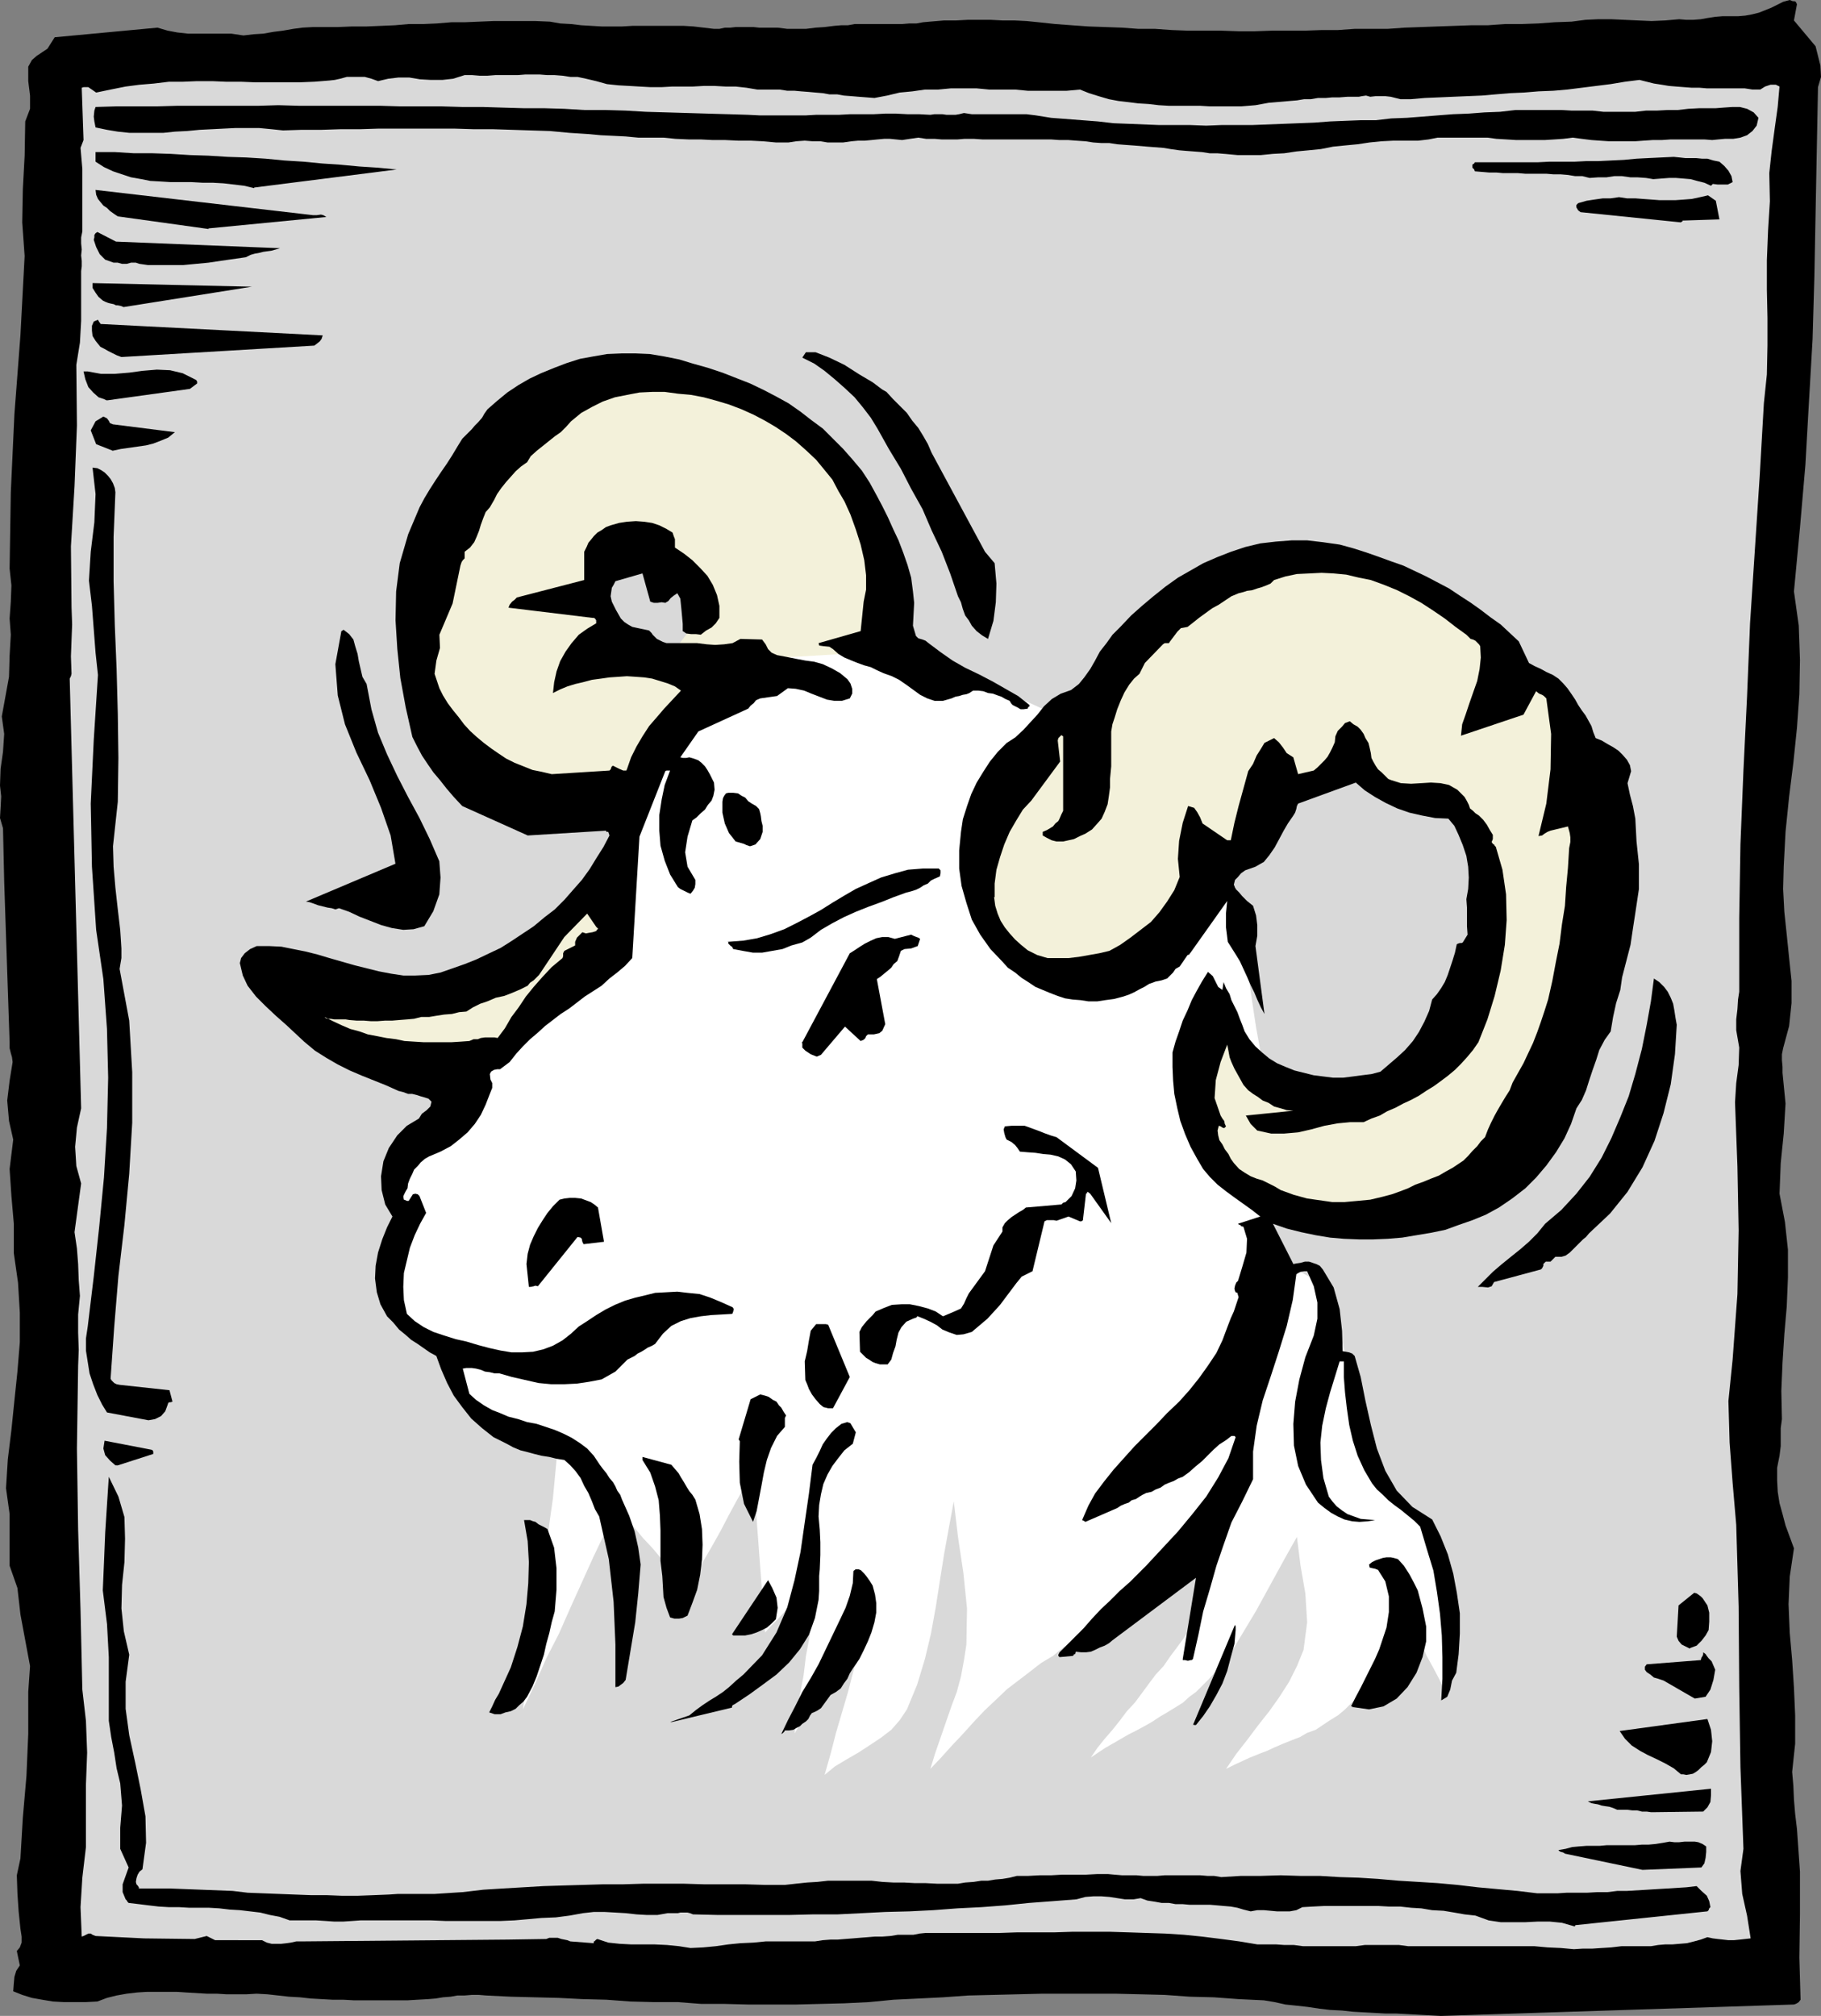 <?xml version="1.0" encoding="UTF-8" standalone="no"?>
<svg
   version="1.0"
   width="129.553mm"
   height="143.384mm"
   id="svg44"
   sodipodi:docname="Aries 03.wmf"
   xmlns:inkscape="http://www.inkscape.org/namespaces/inkscape"
   xmlns:sodipodi="http://sodipodi.sourceforge.net/DTD/sodipodi-0.dtd"
   xmlns="http://www.w3.org/2000/svg"
   xmlns:svg="http://www.w3.org/2000/svg">
  <rect width="100%" height="100%" fill="#808080" stroke="none"/>
  <sodipodi:namedview
     id="namedview44"
     pagecolor="#ffffff"
     bordercolor="#000000"
     borderopacity="0.25"
     inkscape:showpageshadow="2"
     inkscape:pageopacity="0.0"
     inkscape:pagecheckerboard="0"
     inkscape:deskcolor="#d1d1d1"
     inkscape:document-units="mm" />
  <defs
     id="defs1">
    <pattern
       id="WMFhbasepattern"
       patternUnits="userSpaceOnUse"
       width="6"
       height="6"
       x="0"
       y="0" />
  </defs>
  <path
     style="fill:#000000;fill-opacity:1;fill-rule:evenodd;stroke:none"
     d="m 387.516,541.925 94.859,-3.07 0.485,-0.162 0.323,-0.162 0.485,-0.323 0.485,-0.646 -0.323,-11.31 0.162,-11.633 v -11.472 l -0.808,-11.472 -0.485,-4.039 -0.323,-3.878 -0.162,-3.716 -0.323,-3.716 0.808,-7.594 v -7.594 l -0.323,-7.432 -0.485,-7.432 -0.646,-7.271 -0.323,-7.756 0.323,-7.432 1.131,-7.594 -1.131,-3.07 -1.131,-3.07 -0.808,-3.07 -0.808,-2.908 -0.485,-3.07 -0.162,-3.07 v -3.393 l 0.646,-3.232 0.323,-2.585 v -2.424 -2.424 l 0.323,-2.424 -0.162,-7.594 0.323,-7.594 0.485,-7.594 0.646,-7.432 0.323,-7.756 v -7.594 l -0.808,-7.432 -1.454,-7.594 0.323,-8.24 0.808,-7.917 0.485,-8.079 -0.808,-8.24 v -1.616 l -0.162,-1.777 v -1.616 l 0.323,-1.616 1.616,-5.978 0.646,-6.14 v -5.978 l -0.646,-6.14 -0.646,-6.301 -0.646,-6.14 -0.323,-6.14 0.162,-6.14 0.485,-9.21 0.97,-9.533 1.131,-9.048 0.97,-9.371 0.646,-9.048 0.162,-9.21 -0.323,-9.21 -1.293,-9.21 1.616,-17.127 1.454,-16.804 0.97,-17.127 0.97,-16.804 0.485,-16.965 0.323,-16.965 0.323,-16.804 0.323,-16.965 0.808,-2.747 -0.162,-3.07 -0.646,-2.585 -0.646,-2.585 -5.818,-6.948 0.808,-4.363 -0.323,-0.646 -0.323,-0.162 h -0.485 L 481.244,0 l -1.778,0.485 -1.616,0.808 -1.616,0.808 -1.616,0.646 -1.616,0.646 -1.939,0.485 -1.778,0.323 -1.939,0.162 h -2.262 -1.939 l -1.939,0.162 -2.101,0.323 -1.778,0.323 -2.101,0.162 h -1.778 l -1.939,-0.162 -3.717,0.323 -3.717,0.162 -3.717,-0.162 -3.555,-0.162 -3.555,-0.162 h -3.555 l -3.394,0.162 -3.717,0.485 -4.525,0.162 -4.363,0.323 -4.525,0.162 h -4.525 l -4.525,0.323 h -4.363 l -4.525,0.162 -4.686,0.162 -4.363,0.162 -4.525,0.162 -4.525,0.323 h -4.363 -4.525 l -4.525,0.323 H 355.358 l -4.525,0.162 h -4.525 -4.363 l -4.525,0.162 h -4.363 l -4.686,-0.162 h -4.363 -4.525 l -4.363,-0.162 -4.525,-0.323 h -4.525 l -4.363,-0.323 -4.525,-0.162 -4.525,-0.162 -4.525,-0.323 -4.363,-0.323 -4.525,-0.485 -3.232,-0.323 -3.232,-0.162 h -3.232 l -3.07,-0.162 h -3.232 -3.07 l -3.07,0.162 h -3.232 l -1.939,0.162 -1.939,0.162 -1.778,0.162 -1.778,0.323 h -1.939 l -1.939,0.162 h -1.778 -1.939 -1.778 -1.778 -1.939 -1.616 -1.939 l -1.778,0.323 h -1.778 l -1.939,0.162 -2.586,0.323 -2.424,0.162 -2.586,0.323 h -2.586 -2.424 l -2.586,-0.323 h -2.424 -2.586 l -1.454,-0.162 h -1.778 -1.454 -1.616 l -1.454,0.162 h -1.454 l -1.454,0.323 h -1.454 l -2.747,-0.323 -2.747,-0.323 -2.586,-0.162 h -2.909 -2.747 -2.747 -2.747 -2.747 l -2.747,0.162 h -2.747 -2.747 l -2.747,-0.162 -2.747,-0.162 -2.747,-0.323 -2.909,-0.162 -2.747,-0.485 -3.878,-0.162 h -3.717 -3.878 -3.717 l -3.878,0.162 -3.878,0.162 h -3.555 l -3.878,0.323 -3.717,0.162 h -3.878 l -3.717,0.323 -3.717,0.162 -3.878,0.162 H 94.697 L 90.819,7.271 H 86.941 84.194 L 81.285,7.432 78.861,7.756 76.114,8.24 73.528,8.564 70.781,9.048 68.195,9.21 65.448,9.533 62.216,9.048 H 59.307 56.56 53.651 50.581 L 47.672,8.725 45.086,8.24 42.339,7.432 14.706,10.018 12.766,13.088 11.312,14.057 9.858,15.027 8.565,16.158 7.595,17.935 v 3.878 l 0.485,3.878 v 3.555 l -1.293,3.393 -0.162,9.21 -0.485,9.048 -0.162,8.887 0.646,9.048 -1.131,21.328 -1.616,21.166 -0.97,21.005 -0.323,20.52 0.485,4.524 -0.162,4.363 -0.323,4.524 0.323,4.363 -0.323,5.655 -0.162,5.655 -0.97,5.332 -0.97,5.332 0.646,4.686 -0.323,4.847 -0.646,4.524 L 0,211.179 0.323,214.088 0.162,217.158 0,219.904 l 0.808,2.747 0.323,14.38 0.485,14.542 0.485,14.38 0.485,14.219 v 1.616 l 0.323,1.293 0.323,1.131 0.162,1.293 -0.808,5.009 -0.646,5.332 0.485,5.494 1.131,5.009 -0.97,7.917 0.485,7.271 0.646,7.432 v 7.917 l 1.131,7.917 0.485,8.079 v 7.917 l -0.646,7.917 -0.808,7.756 -0.808,7.917 -0.97,7.917 -0.485,7.756 0.97,6.948 v 6.948 6.948 l 2.101,5.978 0.808,7.109 1.293,6.948 1.293,6.948 -0.485,6.948 v 11.31 l -0.485,11.31 -0.97,11.149 -0.646,10.987 -0.97,4.524 0.162,4.847 0.323,4.847 0.485,4.686 0.323,2.1 v 1.616 l -0.485,1.293 -0.808,0.969 0.808,3.878 -0.97,1.454 -0.485,1.616 -0.162,1.777 -0.162,2.1 2.424,0.969 2.586,0.808 2.747,0.485 2.909,0.485 2.909,0.162 h 3.232 2.747 l 3.07,-0.162 2.586,-0.969 2.586,-0.646 2.747,-0.485 2.747,-0.323 2.586,-0.162 h 2.747 2.747 2.747 l 2.424,0.162 2.747,0.162 2.747,0.162 h 2.747 l 2.586,0.162 h 2.586 2.747 l 2.747,-0.162 2.909,0.162 2.909,0.323 2.909,0.323 2.909,0.162 2.909,0.323 2.909,0.162 2.909,0.162 h 2.909 l 2.909,0.162 h 2.909 2.909 2.747 2.909 2.909 l 2.747,-0.162 2.909,-0.162 1.939,-0.162 1.939,-0.323 2.101,-0.162 1.778,-0.323 h 1.939 l 1.939,-0.162 h 1.939 l 1.939,0.162 6.626,0.323 6.464,0.162 6.464,0.162 6.302,0.323 6.464,0.162 6.464,0.485 6.302,0.162 h 6.464 l 6.302,0.485 h 6.302 l 6.302,0.162 h 6.626 6.302 l 6.464,-0.162 6.464,-0.162 6.626,-0.323 6.626,-0.646 6.787,-0.323 6.464,-0.323 6.787,-0.485 6.626,-0.162 6.626,-0.162 6.626,-0.162 h 6.626 6.626 6.464 l 6.787,0.162 6.464,0.162 6.787,0.485 6.464,0.162 6.626,0.485 6.787,0.323 2.909,0.485 2.909,0.646 3.07,0.323 2.909,0.323 3.232,0.485 2.747,0.323 3.232,0.162 2.909,0.323 2.909,0.162 3.07,0.162 2.909,0.162 h 2.909 l 3.07,0.162 2.909,0.162 3.07,0.162 2.909,0.162 z"
     id="path1" />
  <path
     style="fill:#d9d9d9;fill-opacity:1;fill-rule:evenodd;stroke:none"
     d="m 423.068,523.99 2.586,-0.162 h 2.586 l 2.424,-0.162 2.586,-0.162 2.747,-0.323 h 2.586 2.586 2.747 l 1.939,-0.323 1.939,-0.162 h 1.939 l 1.939,-0.162 1.939,-0.162 1.939,-0.485 1.778,-0.485 1.778,-0.646 1.454,0.323 1.293,0.162 1.454,0.162 1.454,0.162 h 1.454 l 1.616,-0.162 1.454,-0.162 1.454,-0.162 -0.97,-6.14 -1.293,-5.817 -0.485,-6.14 0.808,-5.978 -0.808,-21.974 -0.323,-21.49 -0.162,-21.651 -0.646,-21.974 -0.97,-11.31 -0.808,-10.826 -0.323,-11.149 1.131,-11.149 1.293,-17.612 0.323,-17.127 -0.323,-17.127 -0.646,-17.289 0.323,-5.17 0.646,-4.847 0.162,-4.686 -0.808,-4.686 v -2.908 l 0.323,-2.747 0.162,-2.585 0.323,-2.1 v -19.874 l 0.323,-19.712 0.808,-19.874 0.97,-19.874 0.808,-19.712 1.293,-19.712 1.293,-19.712 1.131,-19.712 0.808,-7.756 0.162,-7.756 v -7.432 l -0.162,-7.594 v -7.917 l 0.323,-8.079 0.485,-7.756 -0.162,-7.594 0.646,-5.978 0.808,-5.978 0.808,-5.817 0.485,-5.494 -0.97,-0.485 h -1.454 l -1.454,0.485 -1.293,0.808 h -2.101 l -2.101,-0.323 h -1.939 -2.101 -1.939 -2.262 -1.939 l -1.939,-0.162 h -2.101 l -2.101,-0.162 -2.101,-0.162 -1.939,-0.162 -1.939,-0.323 -2.101,-0.323 -1.939,-0.485 -1.939,-0.485 -3.878,0.485 -3.878,0.646 -3.878,0.485 -3.878,0.485 -3.878,0.485 -3.717,0.323 -4.04,0.162 -3.878,0.323 -3.717,0.162 -3.878,0.323 -3.717,0.323 -3.878,0.162 -3.878,0.162 -3.717,0.162 -3.878,0.162 -3.717,0.323 h -1.616 -1.293 l -1.293,-0.323 -1.293,-0.323 -1.454,-0.162 h -1.293 -1.293 l -1.454,0.162 -1.131,-0.323 -1.131,0.162 -0.808,0.162 h -1.131 -1.939 l -2.101,0.162 h -1.939 l -1.778,0.162 h -2.101 l -1.939,0.323 h -1.778 l -1.939,0.323 -1.939,0.162 -1.778,0.162 -1.939,0.162 -1.939,0.162 -1.778,0.323 -1.778,0.323 -1.939,0.162 -1.939,0.162 h -2.747 -2.747 -2.909 l -2.586,-0.162 h -2.909 -2.747 -2.747 l -2.747,-0.162 -2.747,-0.323 -2.747,-0.162 -2.586,-0.323 -2.747,-0.323 -2.586,-0.485 -2.747,-0.808 -2.586,-0.808 -2.424,-0.969 -3.555,0.323 h -3.555 -3.555 -3.394 l -3.394,-0.323 h -3.394 -3.555 l -3.394,-0.323 h -3.555 -3.394 l -3.394,0.323 h -3.555 l -3.394,0.485 -3.394,0.323 -3.394,0.808 -3.394,0.646 -2.101,-0.162 -2.101,-0.162 -1.939,-0.162 -2.101,-0.162 -1.778,-0.323 h -2.101 l -1.778,-0.323 -1.939,-0.162 -1.778,-0.162 -2.101,-0.162 -1.778,-0.162 h -1.939 l -2.101,-0.323 h -1.939 -1.939 -2.101 l -2.909,-0.485 -2.909,-0.323 h -2.747 l -2.909,-0.162 h -2.909 l -2.909,0.162 h -2.747 -2.747 l -2.909,0.162 h -3.07 l -2.909,-0.162 -2.747,-0.162 -2.909,-0.162 -3.07,-0.323 -2.909,-0.808 -2.747,-0.646 -2.262,-0.485 h -1.939 l -2.101,-0.323 -2.101,-0.162 h -1.939 l -2.101,-0.162 h -1.939 -1.939 l -2.101,0.162 h -2.101 -1.939 -1.939 l -2.101,0.162 h -2.101 l -1.939,-0.162 h -2.101 l -3.07,0.969 -2.909,0.323 h -3.07 l -2.909,-0.162 -2.909,-0.485 h -2.909 l -2.747,0.323 -2.747,0.646 -1.778,-0.646 -1.778,-0.485 h -1.616 -1.616 -1.616 l -1.778,0.485 -1.454,0.323 -1.454,0.162 -4.04,0.323 -4.04,0.162 H 76.598 72.558 68.68 L 64.802,21.974 H 60.762 L 57.045,21.813 H 53.005 l -3.878,0.162 h -3.717 l -4.04,0.485 -3.878,0.323 -3.717,0.485 -4.04,0.808 -3.878,0.808 -2.101,-1.454 h -0.323 -0.485 -0.485 l -0.485,0.162 0.485,14.057 -0.808,2.1 0.485,5.655 v 5.494 5.655 5.655 l -0.323,1.616 v 1.616 l 0.162,1.616 -0.162,1.616 0.162,1.454 v 1.454 l -0.162,1.293 v 1.293 6.14 5.978 l -0.323,5.817 -0.97,5.978 0.162,16.319 -0.646,16.319 -0.97,16.158 0.162,16.319 0.162,4.686 -0.162,4.201 -0.162,4.363 0.162,4.686 -0.162,0.646 -0.162,0.323 -0.162,0.323 v 0.162 l 3.07,115.365 -1.131,5.17 -0.485,5.17 0.323,5.17 1.293,4.686 -1.778,13.088 0.646,4.363 0.323,4.201 0.162,4.363 0.323,4.201 -0.485,5.009 v 4.847 l 0.162,4.686 -0.162,4.201 -0.323,22.297 0.323,21.813 0.646,21.651 0.485,21.328 0.97,8.402 0.323,8.564 -0.323,8.564 v 8.564 8.24 l -0.97,8.24 -0.485,7.917 0.323,7.917 0.485,-0.162 0.646,-0.323 0.323,-0.162 0.323,-0.162 h 0.323 0.323 l 0.485,0.323 0.808,0.323 13.09,0.646 13.574,0.162 3.232,-0.808 2.262,1.131 H 70.458 l 1.293,0.646 1.293,0.323 h 1.293 1.293 l 1.454,-0.162 1.131,-0.162 1.454,-0.323 h 1.454 l 55.429,-0.485 10.342,-0.162 0.808,-0.323 h 0.646 0.97 0.646 l 0.97,0.323 0.808,0.162 0.808,0.162 0.808,0.323 6.302,0.485 v -0.485 h 0.162 l 0.485,-0.485 0.323,-0.162 2.909,0.969 3.07,0.323 3.07,0.162 h 3.232 3.07 l 3.394,0.162 3.232,0.323 3.07,0.485 3.394,-0.162 3.394,-0.323 3.394,-0.485 3.232,-0.323 3.555,-0.162 3.232,-0.323 h 3.394 3.555 2.262 1.939 2.101 l 2.101,-0.323 2.101,-0.162 h 1.939 l 1.939,-0.162 2.101,-0.162 1.939,-0.162 2.101,-0.162 1.939,-0.162 h 1.939 l 2.262,-0.162 1.939,-0.323 h 2.101 2.101 l 1.616,-0.323 1.616,-0.162 h 1.616 1.778 1.616 1.616 1.454 1.616 4.848 5.171 l 4.848,-0.162 h 5.171 4.848 l 5.01,-0.162 h 5.01 4.848 l 5.171,0.162 4.848,0.162 5.01,0.162 5.01,0.323 4.848,0.485 5.171,0.646 4.848,0.646 4.848,0.808 h 2.586 2.424 l 2.262,0.162 h 2.586 l 2.424,0.323 h 2.262 2.424 2.586 2.262 2.424 2.262 l 2.424,-0.323 h 2.262 2.586 2.101 2.262 l 2.424,0.323 h 2.262 2.586 2.101 2.262 2.424 2.262 2.262 3.717 3.555 3.394 3.717 3.394 l 3.555,0.323 3.555,0.162 3.555,0.323 v 0 z"
     id="path2" />
  <path
     style="fill:#000000;fill-opacity:1;fill-rule:evenodd;stroke:none"
     d="m 423.553,517.527 35.552,-3.716 0.162,-0.162 0.162,-0.162 0.162,-0.485 0.323,-0.323 -0.323,-1.616 -0.646,-1.454 -1.454,-1.293 -1.293,-1.293 -2.747,0.323 -2.586,0.162 -2.586,0.162 -2.747,0.162 -2.586,0.162 -2.747,0.162 -2.747,0.162 h -2.586 l -2.586,0.323 h -2.747 l -2.747,0.162 h -2.747 -2.747 l -2.586,0.162 h -2.586 -2.747 l -5.333,-0.646 -5.333,-0.485 -5.333,-0.485 -5.494,-0.646 -5.333,-0.485 -5.171,-0.323 -5.333,-0.323 -5.494,-0.485 -5.171,-0.323 -5.171,-0.162 -5.333,-0.323 h -5.333 l -5.171,-0.162 -5.333,0.162 h -5.333 l -5.333,0.323 -1.939,-0.323 h -1.778 l -1.939,-0.162 h -1.939 -1.939 -1.778 -1.939 -1.939 l -1.939,0.162 h -1.778 -2.101 l -1.778,-0.162 h -1.939 -1.939 l -1.939,-0.162 -1.778,-0.162 h -3.07 l -3.07,0.162 h -3.07 -3.232 l -2.909,0.162 h -3.07 l -3.07,0.162 h -3.07 l -1.939,0.485 -1.939,0.323 -1.939,0.162 -1.939,0.323 h -1.778 l -2.101,0.323 -2.262,0.162 -1.939,0.323 h -2.909 -2.747 l -3.07,-0.162 h -2.909 l -2.909,-0.162 h -2.909 l -2.909,-0.162 -2.909,-0.323 h -2.909 -2.909 -2.909 -2.909 l -2.909,0.323 -2.747,0.162 -3.07,0.323 -2.909,0.323 h -5.333 l -5.494,-0.162 h -5.494 -5.494 l -5.333,-0.162 h -5.494 -5.494 l -5.333,0.162 h -5.333 l -5.494,0.162 -5.494,0.162 -5.171,0.162 -5.494,0.323 -5.494,0.323 -5.171,0.323 -5.494,0.646 -2.586,0.162 -2.424,0.162 -2.586,0.162 h -2.586 -2.424 -2.424 -2.424 l -2.424,0.162 -4.04,0.162 -4.363,0.162 h -4.202 l -4.202,-0.162 h -4.202 l -4.363,-0.162 -4.202,-0.162 -4.202,-0.162 -4.202,-0.162 -4.04,-0.485 -4.202,-0.162 -4.202,-0.162 -4.202,-0.162 -4.202,-0.162 h -4.202 -4.202 v -0.323 l -0.323,-0.485 -0.323,-0.323 -0.162,-0.646 0.162,-0.969 0.323,-0.969 0.485,-0.808 0.808,-0.646 0.97,-7.109 -0.162,-7.109 -1.293,-7.271 -1.454,-7.109 -1.616,-7.432 -0.97,-7.109 v -7.271 l 0.97,-7.271 -1.454,-6.301 -0.646,-6.14 0.162,-6.301 0.646,-6.14 0.162,-6.301 -0.162,-5.817 -1.616,-5.494 -2.586,-5.332 -0.485,7.432 -0.485,7.594 -0.323,7.917 -0.323,7.594 1.131,9.048 0.485,8.887 v 8.725 8.402 l 0.646,4.363 0.808,4.201 0.646,4.201 0.97,4.039 0.485,5.978 -0.485,5.978 v 5.655 l 2.262,5.009 -0.808,2.262 -0.808,2.262 v 2.1 l 0.808,1.939 0.162,0.162 0.162,0.162 0.162,0.323 0.323,0.323 2.747,0.323 2.586,0.323 2.747,0.323 2.747,0.162 h 2.747 l 2.747,0.162 h 2.747 2.586 l 2.747,0.162 2.747,0.323 2.747,0.162 2.747,0.323 2.747,0.323 2.586,0.646 2.586,0.485 2.747,0.969 h 2.424 2.262 2.424 l 2.586,0.162 2.262,0.162 h 2.424 l 2.424,-0.162 2.262,-0.162 h 3.878 3.717 3.717 3.878 3.717 l 3.878,0.162 h 3.555 3.878 3.878 3.555 l 3.717,-0.162 3.717,-0.323 3.555,-0.323 3.878,-0.162 3.717,-0.485 3.555,-0.646 2.909,-0.323 h 2.909 l 2.909,0.162 2.747,0.162 2.909,0.323 2.747,0.162 h 2.909 l 2.747,-0.485 h 0.808 0.97 0.97 l 0.646,-0.162 h 0.97 0.97 l 0.646,0.162 0.808,0.323 6.626,0.162 h 6.302 6.626 6.302 l 6.626,-0.162 h 6.464 l 6.464,-0.323 6.302,-0.323 6.464,-0.162 6.464,-0.323 6.464,-0.485 6.464,-0.323 6.464,-0.485 6.302,-0.646 6.464,-0.485 6.302,-0.485 2.424,-0.646 2.101,-0.162 h 2.262 l 2.101,0.162 2.101,0.323 2.101,0.323 h 2.262 l 1.939,-0.323 1.778,0.646 2.101,0.323 1.778,0.323 h 1.939 l 1.778,0.323 h 1.939 l 1.778,0.162 h 1.939 1.778 1.778 l 1.939,0.162 1.778,0.162 1.939,0.162 1.778,0.323 1.616,0.485 1.939,0.485 1.778,-0.323 h 1.778 l 1.778,0.162 1.778,0.162 h 1.778 1.616 l 1.778,-0.323 1.616,-0.808 2.747,-0.162 3.232,-0.162 h 2.909 2.909 2.909 2.909 2.747 l 2.909,0.162 h 3.07 l 2.909,0.323 2.747,0.162 2.909,0.485 3.07,0.162 2.909,0.485 2.747,0.485 2.909,0.323 3.555,1.293 3.232,0.485 h 3.232 3.394 l 3.232,-0.162 h 3.394 l 3.232,0.323 3.394,0.969 0.162,-0.162 v 0 z"
     id="path3" />
  <path
     style="fill:#000000;fill-opacity:1;fill-rule:evenodd;stroke:none"
     d="m 441.652,502.662 15.837,-0.646 0.808,-1.131 0.323,-1.454 0.162,-1.616 v -1.454 l -0.97,-0.646 -1.131,-0.485 -0.97,-0.162 h -1.293 -1.454 l -1.454,0.162 h -1.293 l -1.293,-0.162 -1.778,0.323 -2.101,0.323 -1.778,0.162 h -1.778 l -1.939,0.162 h -1.939 -1.778 -1.778 -2.101 l -1.778,0.162 h -1.778 -1.778 l -2.101,0.162 -1.778,0.162 -1.778,0.485 -1.939,0.323 0.323,0.323 0.323,0.162 0.646,0.162 0.485,0.323 z"
     id="path4" />
  <path
     style="fill:#000000;fill-opacity:1;fill-rule:evenodd;stroke:none"
     d="m 445.046,487.151 12.928,-0.162 1.131,-1.131 0.808,-1.454 0.162,-1.777 v -1.777 l -33.128,3.393 0.97,0.485 0.808,0.162 0.97,0.162 0.97,0.323 0.97,0.162 1.131,0.162 0.97,0.323 1.131,0.485 h 1.293 1.454 l 1.293,0.162 h 1.293 l 1.293,0.323 h 1.293 l 1.131,0.162 z"
     id="path5" />
  <path
     style="fill:#000000;fill-opacity:1;fill-rule:evenodd;stroke:none"
     d="m 452.641,476.971 0.808,0.162 0.97,-0.162 0.808,-0.162 0.808,-0.485 0.646,-0.485 0.808,-0.808 0.808,-0.646 0.646,-0.646 1.131,-2.747 0.323,-2.908 -0.323,-3.07 -0.97,-2.908 -23.594,3.232 1.454,2.1 1.778,1.777 2.262,1.454 2.101,1.131 2.424,1.131 2.262,1.131 2.262,1.293 1.939,1.616 h 0.485 z"
     id="path6" />
  <path
     style="fill:#000000;fill-opacity:1;fill-rule:evenodd;stroke:none"
     d="m 455.711,456.613 2.909,-0.485 1.293,-1.939 0.808,-2.585 0.485,-2.747 -0.97,-2.262 -0.808,-0.808 -0.485,-0.646 -0.323,-0.485 -0.646,-0.485 v 0.485 l -0.162,0.485 -0.323,0.485 -0.162,0.646 -14.544,1.131 -0.485,0.646 v 0.808 l 0.485,0.646 0.97,0.646 0.97,0.808 1.131,0.323 0.97,0.323 0.485,0.162 z"
     id="path7" />
  <path
     style="fill:#000000;fill-opacity:1;fill-rule:evenodd;stroke:none"
     d="m 454.419,443.04 1.778,-0.646 1.293,-1.293 1.131,-1.454 0.808,-1.454 0.162,-2.262 v -2.424 l -0.485,-1.939 -1.293,-1.939 -0.485,-0.485 -0.646,-0.485 -0.485,-0.323 -0.646,-0.162 -4.202,3.393 -0.485,8.402 0.485,1.131 0.808,0.969 0.97,0.485 1.293,0.646 v 0 z"
     id="path8" />
  <path
     style="fill:#000000;fill-opacity:1;fill-rule:evenodd;stroke:none"
     d="m 31.674,393.921 9.534,-3.07 v -0.485 -0.162 l -0.162,-0.323 -0.323,-0.162 -12.605,-2.424 -0.323,2.1 0.485,1.777 1.293,1.454 1.454,1.293 h 0.323 z"
     id="path9" />
  <path
     style="fill:#000000;fill-opacity:1;fill-rule:evenodd;stroke:none"
     d="m 39.915,381.803 1.778,-0.323 1.616,-0.808 1.131,-1.293 0.646,-1.777 0.162,-0.485 0.323,-0.162 h 0.323 l 0.485,-0.162 -0.808,-3.07 -13.413,-1.454 -0.808,-0.162 -0.646,-0.323 -0.646,-0.646 -0.323,-0.485 0.97,-13.896 1.131,-13.734 1.616,-13.734 1.293,-13.734 0.808,-13.734 V 288.251 l -0.808,-13.896 -2.586,-13.896 0.485,-2.908 v -2.585 l -0.162,-2.585 -0.162,-2.424 -0.646,-5.494 -0.646,-5.817 -0.485,-5.655 -0.162,-5.494 1.293,-11.957 0.162,-11.795 -0.162,-11.795 -0.323,-12.118 -0.485,-11.795 -0.323,-11.795 v -11.957 l 0.485,-11.957 -0.162,-1.131 -0.485,-1.293 -0.646,-1.131 -0.646,-0.808 -0.97,-0.969 -0.97,-0.646 -0.97,-0.485 -1.293,-0.162 0.808,7.109 -0.323,7.594 -0.97,7.917 -0.485,7.756 0.808,6.786 0.485,6.301 0.485,6.301 0.646,5.978 -1.131,17.45 -0.808,17.127 0.323,16.965 1.131,16.965 1.939,13.249 0.97,13.411 0.323,13.088 -0.323,13.572 -0.808,13.249 -1.293,13.411 -1.454,13.249 -1.616,13.411 -0.485,3.232 v 3.232 l 0.485,3.07 0.485,3.07 0.97,2.908 1.131,2.908 1.293,2.585 1.293,2.1 11.15,2.1 z"
     id="path10" />
  <path
     style="fill:#000000;fill-opacity:1;fill-rule:evenodd;stroke:none"
     d="m 30.219,121.182 2.262,-0.485 2.262,-0.323 2.262,-0.323 2.262,-0.323 1.939,-0.485 2.101,-0.808 1.939,-0.808 1.778,-1.454 -16.645,-2.1 -0.808,-0.323 -0.323,-0.646 -0.485,-0.646 -0.97,-0.485 -2.101,1.293 -1.293,2.424 1.454,3.716 4.525,1.777 v 0 z"
     id="path11" />
  <path
     style="fill:#000000;fill-opacity:1;fill-rule:evenodd;stroke:none"
     d="m 28.926,107.609 22.139,-3.07 1.939,-1.454 v -0.485 l -0.162,-0.323 -0.162,-0.162 -0.323,-0.162 -3.232,-1.616 -3.394,-0.808 -3.555,-0.162 -3.878,0.323 -3.555,0.485 -3.878,0.323 h -3.717 l -3.555,-0.646 h -0.485 -0.162 -0.162 -0.323 l 0.485,2.1 0.808,2.1 1.293,1.454 1.454,1.293 0.97,0.323 0.485,0.162 0.646,0.323 h 0.485 v 0 z"
     id="path12" />
  <path
     style="fill:#000000;fill-opacity:1;fill-rule:evenodd;stroke:none"
     d="m 32.643,95.976 51.874,-3.07 0.646,-0.485 0.808,-0.646 0.485,-0.646 0.323,-0.969 -59.792,-3.07 V 86.928 l -0.162,-0.162 -0.323,-0.485 -0.162,-0.323 -1.131,0.485 -0.485,1.131 v 1.293 l 0.162,1.454 0.808,1.293 0.646,0.808 0.646,0.808 0.97,0.485 1.131,0.646 0.97,0.485 1.293,0.646 z"
     id="path13" />
  <path
     style="fill:#000000;fill-opacity:1;fill-rule:evenodd;stroke:none"
     d="m 33.128,82.565 34.582,-5.494 -42.824,-0.969 v 1.293 l 0.808,1.293 0.808,1.131 1.131,0.969 0.646,0.323 0.808,0.323 0.646,0.162 0.808,0.162 0.646,0.323 h 0.485 l 0.808,0.162 0.808,0.323 v 0 z"
     id="path14" />
  <path
     style="fill:#000000;fill-opacity:1;fill-rule:evenodd;stroke:none"
     d="m 39.754,71.255 h 3.232 3.232 3.07 l 3.394,-0.323 3.394,-0.323 3.232,-0.485 3.394,-0.485 3.394,-0.485 1.293,-0.646 1.131,-0.323 0.97,-0.162 1.293,-0.323 1.131,-0.162 1.131,-0.162 1.131,-0.323 1.131,-0.323 -44.117,-1.777 -5.01,-2.585 -0.485,0.323 -0.323,0.485 v 0.646 l -0.162,0.646 0.646,1.939 0.97,1.939 1.454,1.454 2.262,0.808 h 1.131 l 1.131,0.323 h 1.293 l 1.131,-0.323 h 1.293 l 0.97,0.323 1.131,0.162 z"
     id="path15" />
  <path
     style="fill:#000000;fill-opacity:1;fill-rule:evenodd;stroke:none"
     d="m 452.318,59.298 10.019,-0.323 -0.97,-5.009 -2.101,-1.454 -2.101,0.485 -2.262,0.485 -2.101,0.162 -2.262,0.162 h -2.101 -2.262 l -2.101,-0.162 -2.262,-0.162 -2.101,-0.162 h -2.262 l -2.101,-0.323 -2.262,0.323 h -2.101 l -2.262,0.323 -2.101,0.323 -2.262,0.646 -0.485,0.485 v 0.646 l 0.485,0.808 0.646,0.485 26.987,2.747 0.162,-0.162 0.323,-0.162 v 0 z"
     id="path16" />
  <path
     style="fill:#000000;fill-opacity:1;fill-rule:evenodd;stroke:none"
     d="m 56.075,61.399 31.674,-3.07 -0.808,-0.485 -0.646,-0.162 -1.131,0.162 h -0.97 l -58.499,-6.786 0.162,1.293 0.485,1.131 0.646,0.808 0.808,0.969 0.97,0.646 0.808,0.808 1.131,0.808 0.97,0.646 24.402,3.393 v 0 z"
     id="path17" />
  <path
     style="fill:#000000;fill-opacity:1;fill-rule:evenodd;stroke:none"
     d="m 460.559,49.442 1.293,0.162 h 1.454 1.293 l 1.293,-0.646 -0.323,-1.616 -0.808,-1.454 -1.131,-1.293 -1.293,-1.131 -1.616,-0.323 -1.616,-0.485 h -1.454 l -1.616,-0.162 h -1.454 -1.454 l -1.454,-0.162 -1.616,-0.162 -3.394,0.162 -3.394,0.162 -3.232,0.162 -3.394,0.323 -3.394,0.162 -3.394,0.162 h -3.232 l -3.232,0.162 h -3.555 -3.232 l -3.232,0.162 h -3.555 -3.232 -3.232 -3.394 -3.394 l -0.162,0.323 -0.323,0.162 -0.162,0.162 v 0.646 0.162 l 0.323,0.323 0.162,0.162 0.162,0.485 1.939,0.162 1.939,0.162 h 1.939 l 1.778,0.162 h 2.101 1.939 l 1.939,0.162 h 1.939 1.778 1.939 l 1.939,0.162 h 1.939 l 1.939,0.162 1.939,0.323 h 1.939 l 1.939,0.485 2.262,-0.162 h 2.262 l 2.101,-0.323 h 2.101 l 2.262,0.323 h 1.939 l 2.262,0.162 1.939,0.323 2.101,-0.162 2.101,-0.162 h 1.939 l 1.939,0.162 1.939,0.162 1.778,0.485 1.939,0.485 1.778,0.808 0.323,-0.323 0.162,-0.162 z"
     id="path18" />
  <path
     style="fill:#000000;fill-opacity:1;fill-rule:evenodd;stroke:none"
     d="m 68.357,50.412 38.299,-4.847 -5.01,-0.485 -5.01,-0.323 -5.171,-0.485 -4.848,-0.323 -5.01,-0.485 -5.171,-0.323 -5.01,-0.485 -5.171,-0.323 -5.01,-0.162 -5.171,-0.323 -5.01,-0.162 -5.171,-0.323 -4.848,-0.162 h -5.01 l -5.171,-0.323 h -5.171 v 2.585 l 2.262,1.454 2.424,1.131 2.424,0.808 2.424,0.808 2.747,0.485 2.424,0.485 2.909,0.162 2.586,0.162 h 3.07 2.586 l 2.909,0.162 h 2.747 l 2.909,0.162 2.747,0.323 2.747,0.323 2.747,0.646 v 0 z"
     id="path19" />
  <path
     style="fill:#000000;fill-opacity:1;fill-rule:evenodd;stroke:none"
     d="m 329.34,41.363 3.394,0.323 h 2.909 3.394 l 3.232,-0.323 3.07,-0.162 3.232,-0.485 3.394,-0.323 3.232,-0.323 3.232,-0.646 3.232,-0.323 3.394,-0.323 3.232,-0.485 3.232,-0.323 3.232,-0.162 h 3.394 3.232 l 2.747,-0.323 2.424,-0.485 h 2.747 2.586 2.747 2.586 2.747 l 2.424,0.323 2.747,0.162 2.586,0.162 h 2.424 2.586 2.586 l 2.586,-0.162 2.424,-0.162 2.586,-0.323 2.424,0.323 2.586,0.323 2.262,0.162 2.424,0.162 h 2.424 2.262 2.424 l 2.262,-0.162 2.424,-0.162 h 2.424 l 2.424,-0.162 h 2.101 2.262 2.262 2.424 l 2.101,0.162 1.616,-0.162 1.778,-0.162 h 2.262 l 1.939,-0.323 1.778,-0.646 1.454,-1.131 1.131,-1.454 0.485,-2.1 -1.293,-1.454 -1.778,-0.969 -1.939,-0.485 h -1.939 l -2.424,0.162 -2.101,0.162 h -2.262 -2.101 l -3.07,0.162 -2.747,0.323 h -2.747 l -2.909,0.162 h -2.909 l -2.909,0.323 h -2.909 -2.747 -2.909 l -2.909,-0.323 h -2.747 -2.909 l -2.747,-0.162 h -2.747 -2.747 -2.586 -4.202 l -4.202,0.485 -4.202,0.162 -4.202,0.323 -4.202,0.162 -4.202,0.323 -4.04,0.323 -4.202,0.323 -4.202,0.162 -4.202,0.485 h -4.04 l -4.202,0.162 -4.04,0.162 -4.202,0.323 -4.202,0.162 -4.202,0.162 -4.202,0.162 -4.202,0.162 h -3.878 -4.363 l -4.04,0.162 -4.202,-0.162 h -4.202 -4.202 l -4.04,-0.162 -4.04,-0.162 -4.202,-0.162 -4.202,-0.485 -4.202,-0.323 -4.202,-0.323 -4.202,-0.323 -4.04,-0.646 -2.586,-0.323 h -2.586 -2.586 -2.262 -2.424 -2.262 -2.586 l -2.101,-0.323 -1.293,0.323 -0.97,0.162 h -1.293 -1.131 l -1.131,-0.162 h -0.97 -1.131 l -1.131,0.162 -3.07,-0.162 h -3.07 l -3.07,-0.162 h -2.909 l -3.07,0.162 h -3.07 -3.232 l -3.07,0.162 h -3.07 -3.07 l -2.909,0.162 h -3.07 -3.07 -3.07 -2.909 l -3.232,-0.162 -5.333,-0.162 -5.656,-0.162 -5.333,-0.162 -5.494,-0.162 -5.656,-0.162 -5.494,-0.323 -5.494,-0.162 h -5.656 l -5.333,-0.323 -5.494,-0.162 h -5.494 l -5.656,-0.162 -5.333,-0.162 h -5.494 l -5.494,-0.162 h -5.494 -5.656 l -5.333,-0.162 h -5.494 -5.494 -5.333 -5.494 l -5.656,-0.162 -5.333,0.162 H 63.994 58.499 53.005 47.672 l -5.494,0.162 h -5.494 -5.494 l -5.494,0.162 -0.323,0.969 -0.162,1.616 0.162,1.293 0.323,1.616 3.07,0.646 2.909,0.485 3.07,0.323 h 2.747 3.232 3.232 l 3.07,-0.323 3.232,-0.162 3.394,-0.323 3.232,-0.162 3.232,-0.162 3.232,-0.162 h 3.232 3.07 l 3.394,0.323 3.07,0.323 5.01,-0.162 h 5.333 l 5.01,-0.162 h 5.171 l 5.171,-0.162 h 5.171 5.171 5.01 5.01 l 5.333,0.162 h 5.171 l 5.01,0.162 5.01,0.162 5.171,0.162 5.171,0.485 5.01,0.323 3.555,0.323 3.394,0.162 3.232,0.162 3.394,0.323 h 3.232 3.555 l 3.232,0.323 3.555,0.162 h 3.232 l 3.232,0.162 h 3.394 l 3.394,0.162 h 3.394 l 3.232,0.162 3.555,0.323 h 3.394 l 2.101,-0.323 2.262,-0.162 2.101,0.162 h 2.101 l 1.939,0.323 h 2.262 1.939 l 2.262,-0.323 1.778,-0.162 h 1.778 l 1.778,-0.162 1.616,-0.162 1.778,-0.162 h 1.616 l 1.616,0.162 1.616,0.162 2.101,-0.323 2.262,-0.323 2.101,0.323 h 2.262 l 1.939,0.162 h 2.262 1.939 l 1.939,-0.162 h 2.424 l 2.424,0.162 h 2.262 2.424 2.262 2.424 2.262 2.262 2.262 2.262 l 2.262,0.162 h 2.424 l 2.101,0.162 2.424,0.162 2.101,0.323 2.262,0.162 h 2.101 l 2.101,0.323 2.101,0.162 2.262,0.162 1.939,0.162 1.939,0.162 2.101,0.162 2.101,0.162 1.939,0.323 2.262,0.323 1.939,0.162 2.101,0.162 2.101,0.162 2.101,0.323 h 2.101 l 1.939,0.162 z"
     id="path20" />
  <path
     style="fill:#ffffff;fill-opacity:1;fill-rule:evenodd;stroke:none"
     d="m 165.801,240.748 1.454,-6.14 1.293,-6.301 1.454,-6.14 1.293,-6.301 1.454,-6.14 1.293,-6.14 1.454,-6.301 1.454,-6.14 3.555,-2.747 3.555,-2.908 3.717,-2.747 3.555,-2.908 3.394,-2.747 3.717,-2.585 3.555,-2.908 3.717,-2.747 2.909,0.485 2.909,0.808 2.586,0.485 2.909,0.485 3.07,0.808 2.909,0.485 2.909,0.808 2.747,0.485 3.07,0.485 2.586,0.808 2.909,0.485 2.909,0.646 2.909,0.485 2.909,0.808 2.909,0.485 3.07,0.485 1.616,0.808 2.101,0.969 1.778,0.646 1.778,0.969 2.101,0.646 1.778,0.969 1.778,0.646 2.101,0.808 1.778,0.808 1.778,0.808 1.939,0.646 1.939,0.969 1.939,0.646 1.778,0.808 2.101,0.969 1.778,0.646 3.07,3.232 3.232,3.393 3.07,3.232 3.394,3.393 3.07,3.232 3.232,3.393 3.232,3.232 3.07,3.232 3.394,3.232 3.07,3.393 3.232,3.232 3.232,3.232 3.07,3.393 3.232,3.393 3.07,3.232 3.394,3.232 0.646,5.494 0.646,5.17 0.97,5.494 0.808,5.332 0.808,5.494 0.808,5.332 0.97,5.332 0.646,5.332 0.485,12.441 0.162,12.28 0.485,12.603 0.323,12.441 1.939,0.969 2.101,1.293 1.939,1.131 1.939,1.293 2.101,1.293 2.101,1.131 1.939,1.131 1.939,1.293 0.808,3.555 1.293,3.555 0.808,3.555 1.131,3.716 0.808,3.393 1.131,3.716 0.97,3.555 1.131,3.716 0.97,3.232 0.97,3.07 0.97,3.232 0.97,3.07 0.97,3.393 1.131,3.232 0.97,3.07 0.97,3.232 1.939,1.939 1.778,1.777 1.616,1.616 1.778,1.777 1.778,1.777 1.778,1.939 1.616,1.777 1.939,1.777 0.323,10.018 0.485,10.018 0.485,10.018 0.323,10.018 -1.616,-3.393 -1.616,-3.07 -1.778,-3.232 -1.454,-3.232 -1.616,-3.07 -1.616,-3.393 -1.454,-3.07 -1.616,-3.232 -1.454,3.716 -1.293,3.878 -1.293,3.878 -1.293,3.878 -1.293,3.716 -1.778,3.555 -1.616,3.393 -2.747,2.908 -1.616,1.616 -1.778,1.454 -2.101,1.293 -1.939,1.293 -1.939,1.293 -2.262,0.808 -1.939,1.131 -2.101,0.808 -2.424,0.969 -2.262,0.969 -2.101,0.969 -2.101,0.808 -2.424,0.969 -2.101,0.969 -2.101,0.969 -2.262,1.131 2.747,-4.039 2.909,-3.716 2.909,-3.878 3.07,-3.878 2.747,-3.878 2.586,-4.039 2.101,-4.201 1.778,-4.363 0.97,-7.432 -0.485,-7.756 -1.293,-7.432 -0.97,-7.756 -2.747,4.847 -2.747,5.009 -2.747,5.009 -2.747,5.009 -2.909,4.847 -2.909,4.847 -3.232,4.686 -3.717,4.039 -1.616,1.616 -1.778,1.777 -1.778,1.293 -1.778,1.616 -2.101,1.293 -2.101,1.293 -1.939,1.131 -1.939,1.293 -2.262,1.293 -2.101,1.131 -1.939,0.969 -2.262,1.293 -1.939,1.131 -2.262,1.293 -1.939,1.293 -1.939,1.293 1.778,-2.585 1.939,-2.424 2.101,-2.424 1.939,-2.424 1.939,-2.585 2.101,-2.262 1.939,-2.585 1.778,-2.424 1.939,-2.585 2.101,-2.262 1.778,-2.585 1.939,-2.585 1.778,-2.424 1.778,-2.585 1.616,-2.585 1.616,-2.747 0.97,-2.908 -0.162,-3.232 -0.485,-3.393 -0.323,-3.393 -3.07,2.1 -3.07,1.939 -3.394,1.777 -3.07,2.1 -3.07,1.777 -2.909,1.939 -3.394,2.1 -3.07,1.777 -3.07,1.939 -3.07,2.1 -3.07,1.939 -3.232,1.939 -2.747,2.262 -3.232,1.939 -2.909,2.262 -2.747,2.1 -3.394,2.585 -3.07,2.908 -3.07,2.908 -2.909,3.07 -2.909,3.232 -2.909,3.07 -2.909,3.232 -2.909,3.07 1.293,-4.201 1.454,-4.201 1.454,-4.201 1.454,-4.201 1.454,-3.878 1.131,-4.201 0.808,-4.363 0.646,-4.201 0.162,-9.695 -0.97,-9.533 -1.454,-9.695 -1.131,-9.533 -1.293,6.948 -1.293,7.109 -1.131,7.109 -1.131,7.271 -1.293,7.109 -1.616,6.786 -2.101,6.948 -2.747,6.625 -1.939,2.908 -2.262,2.585 -2.747,2.1 -2.909,1.939 -3.232,2.1 -3.07,1.777 -3.232,1.939 -2.747,2.262 1.616,-5.655 1.454,-5.655 1.616,-5.494 1.616,-5.494 1.454,-5.655 1.616,-5.655 1.616,-5.494 1.616,-5.655 -2.424,4.201 -2.586,4.201 -2.747,4.201 -2.586,4.201 -2.586,4.201 -2.424,4.363 -2.747,4.039 -2.586,4.201 0.808,-5.17 0.646,-5.332 0.97,-5.009 0.646,-5.332 0.97,-5.17 0.646,-5.17 0.97,-5.17 0.808,-5.17 -1.939,1.777 -1.778,1.777 -1.778,1.616 -1.939,1.939 -1.778,1.777 -1.616,1.777 -1.778,1.777 -1.778,1.939 -0.808,-10.987 -0.808,-10.664 -0.808,-10.987 -0.808,-10.664 -2.262,4.039 -2.262,4.039 -2.101,3.878 -2.101,4.039 -2.262,4.039 -2.262,3.878 -2.101,4.039 -2.262,4.039 -2.262,-2.747 -2.424,-2.908 -2.262,-2.747 -2.424,-2.908 -2.586,-2.747 -2.262,-2.747 -2.424,-2.908 -2.424,-2.747 -3.07,6.786 -3.232,6.786 -3.07,6.786 -3.07,6.786 -3.07,6.948 -3.394,6.625 -3.07,6.948 -3.232,6.786 0.808,-5.494 0.808,-5.17 0.808,-5.494 0.808,-5.494 0.808,-5.332 0.808,-5.332 0.808,-5.332 0.646,-5.494 0.808,-6.786 0.97,-6.786 0.646,-6.948 0.646,-6.625 -2.101,-0.808 -2.262,-0.969 -2.101,-0.646 -2.101,-0.808 -2.262,-0.808 -2.101,-0.969 -2.262,-0.646 -2.101,-0.808 -1.131,-1.293 -1.293,-0.969 -1.131,-1.293 -1.293,-1.293 -0.97,-1.293 -1.454,-1.131 -0.97,-1.131 -1.293,-1.293 -0.646,-2.262 -0.97,-2.424 -0.808,-2.262 -0.808,-2.424 -1.454,-0.808 -1.293,-0.808 -1.454,-0.969 -1.293,-0.646 -1.454,-0.969 -1.293,-0.646 -1.454,-0.808 -1.454,-0.808 -0.646,-3.716 -0.97,-3.555 -0.646,-3.555 -0.97,-3.555 0.97,-4.039 0.646,-4.039 0.97,-3.878 0.646,-4.039 -1.293,-2.424 -0.97,-2.424 -1.293,-2.424 -1.293,-2.262 1.293,-2.1 1.131,-1.939 1.131,-2.1 1.293,-1.939 1.293,-1.939 1.131,-2.1 1.293,-1.939 0.97,-1.939 2.586,-2.262 2.747,-2.1 2.586,-2.262 2.586,-2.262 2.424,-2.1 2.747,-2.1 2.586,-2.262 2.586,-2.262 1.939,-2.585 2.101,-2.747 1.939,-2.585 1.939,-2.747 1.778,-2.585 2.101,-2.747 1.939,-2.747 1.939,-2.747 2.101,-2.585 1.939,-2.747 2.101,-2.747 1.939,-2.585 1.778,-2.908 2.101,-2.424 1.939,-2.747 z"
     id="path21" />
  <path
     style="fill:#f3f1da;fill-opacity:1;fill-rule:evenodd;stroke:none"
     d="m 113.281,163.353 0.162,-5.655 11.15,-27.145 24.078,-24.075 28.28,-6.301 35.067,9.533 19.069,20.843 6.464,27.145 v 5.655 h -50.742 l -0.485,-2.747 -0.646,-2.585 -1.293,-2.262 -1.616,-1.939 -1.939,-1.777 -2.424,-1.131 -2.586,-0.808 -2.586,-0.323 -2.747,0.323 -2.586,0.808 -2.262,1.131 -1.939,1.777 -1.616,1.939 -1.293,2.262 -0.97,2.585 -0.162,2.747 h -46.379 z"
     id="path22" />
  <path
     style="fill:#f3f1da;fill-opacity:1;fill-rule:evenodd;stroke:none"
     d="m 113.281,163.353 -1.454,29.407 15.998,17.612 20.846,6.301 h 18.907 l 22.139,-30.215 20.685,-9.695 27.149,-1.616 V 163.353 h -50.742 l -0.485,2.747 -0.646,2.585 -1.293,2.1 -1.616,2.1 -1.939,1.616 -2.424,1.293 -2.586,0.808 -2.586,0.162 -2.747,-0.162 -2.586,-0.808 -2.262,-1.293 -1.939,-1.616 -1.616,-2.1 -1.293,-2.1 -0.97,-2.585 -0.162,-2.747 h -46.379 z"
     id="path23" />
  <path
     style="fill:#000000;fill-opacity:1;fill-rule:evenodd;stroke:none"
     d="m 64.478,258.844 0.808,3.393 1.293,2.747 2.262,2.908 2.586,2.585 2.747,2.585 2.747,2.424 2.424,2.262 2.424,2.262 2.909,2.424 3.07,1.939 3.07,1.777 3.232,1.616 3.394,1.454 3.232,1.293 3.232,1.293 3.232,1.454 1.293,0.323 1.293,0.485 h 1.131 l 1.293,0.323 0.97,0.323 1.131,0.323 0.97,0.323 0.808,0.808 -0.323,1.293 -0.97,0.969 -1.293,0.969 -0.808,1.293 -3.232,1.939 -2.586,2.585 -2.262,3.393 -1.454,3.555 -0.646,4.039 0.162,3.716 0.97,3.878 1.939,3.232 -1.454,2.908 -1.293,3.232 -1.131,3.555 -0.646,3.555 -0.162,3.393 0.485,3.716 0.97,3.232 1.778,3.232 1.616,1.616 1.616,1.939 1.778,1.454 1.454,1.293 1.778,1.131 1.616,1.131 1.616,1.131 1.778,0.969 1.293,3.555 1.616,3.716 1.778,3.393 2.262,3.07 2.424,3.07 2.909,2.585 3.07,2.424 3.555,1.777 1.778,0.969 1.939,0.808 1.939,0.485 1.778,0.485 1.939,0.485 2.101,0.323 1.939,0.485 2.101,0.323 1.616,1.454 1.454,1.616 1.293,1.777 0.97,2.1 1.131,1.939 0.97,2.262 0.808,2.1 1.131,1.939 2.586,11.472 1.293,11.472 0.485,11.472 v 11.472 l 0.808,-0.162 0.646,-0.485 0.646,-0.485 0.646,-0.808 1.293,-7.756 1.293,-7.756 0.808,-7.756 0.646,-7.756 -0.646,-4.524 -0.97,-4.363 -1.454,-4.201 -1.939,-4.363 -0.485,-1.293 -0.808,-1.131 -0.485,-1.131 -0.646,-1.131 -0.97,-1.131 -0.808,-1.293 -0.808,-0.969 -0.97,-1.293 -1.616,-2.424 -1.778,-1.939 -1.939,-1.454 -2.262,-1.454 -2.262,-1.131 -2.262,-0.969 -2.424,-0.808 -2.424,-0.808 -2.586,-0.485 -2.424,-0.808 -2.586,-0.646 -2.262,-0.969 -2.101,-0.808 -2.262,-1.293 -2.101,-1.454 -1.778,-1.616 -1.778,-6.786 0.97,-0.162 h 1.454 l 1.131,0.162 1.293,0.323 1.131,0.485 1.293,0.162 1.293,0.323 h 1.293 l 3.394,0.969 3.555,0.808 3.555,0.808 3.394,0.323 h 3.555 l 3.394,-0.162 3.232,-0.485 3.394,-0.646 3.717,-2.1 3.232,-3.232 0.97,-0.485 0.97,-0.485 0.808,-0.646 0.97,-0.485 0.808,-0.485 0.97,-0.646 1.131,-0.485 0.808,-0.485 2.101,-2.747 2.262,-2.1 2.586,-1.293 2.586,-0.808 2.747,-0.485 2.747,-0.323 2.909,-0.162 2.747,-0.162 0.162,-0.162 0.162,-0.485 0.162,-0.646 -0.323,-0.485 -3.232,-1.454 -2.747,-1.131 -2.909,-0.969 -3.232,-0.323 -2.747,-0.323 -2.909,0.162 -3.07,0.162 -2.586,0.646 -2.747,0.646 -2.747,0.808 -2.747,1.131 -2.586,1.293 -2.424,1.454 -2.424,1.616 -2.262,1.454 -2.101,1.939 -2.262,1.777 -2.586,1.454 -2.586,0.969 -2.747,0.646 -2.909,0.162 h -2.909 l -2.909,-0.485 -2.909,-0.646 -3.07,-0.808 -3.232,-0.969 -2.909,-0.646 -3.07,-0.969 -2.909,-0.969 -2.586,-1.293 -2.424,-1.616 -2.101,-1.939 -0.808,-3.716 -0.162,-3.555 0.162,-3.716 0.808,-3.393 0.808,-3.393 1.293,-3.393 1.454,-3.07 1.616,-2.908 -1.778,-4.524 -0.162,-0.162 -0.323,-0.323 -0.646,-0.162 -0.646,0.162 -1.131,1.777 h -0.323 -0.162 l -0.323,-0.162 -0.485,-0.162 -0.162,-0.808 0.162,-0.485 0.485,-0.969 0.485,-0.808 0.162,-1.293 0.485,-1.293 0.646,-1.293 0.485,-1.131 0.97,-0.969 0.808,-0.969 1.131,-0.969 1.131,-0.646 3.07,-1.293 2.747,-1.454 2.262,-1.777 2.262,-1.939 1.939,-2.262 1.616,-2.424 1.293,-2.747 1.131,-2.908 0.646,-1.616 v -1.293 l -0.485,-0.969 -0.162,-1.454 0.323,-0.646 0.808,-0.485 0.808,-0.162 h 0.808 l 2.586,-1.939 1.778,-2.262 1.778,-1.939 1.939,-1.939 2.101,-1.777 1.939,-1.777 2.101,-1.616 2.101,-1.616 2.262,-1.454 2.101,-1.616 2.101,-1.616 2.262,-1.454 2.262,-1.454 2.101,-1.939 2.101,-1.616 2.101,-1.777 1.939,-2.1 1.939,-32.638 6.949,-17.612 0.323,-0.162 h 0.323 0.323 0.323 l -1.454,3.878 -0.808,3.878 -0.646,4.201 v 4.201 l 0.323,4.039 1.131,4.039 1.454,3.716 2.101,3.393 0.646,0.485 0.97,0.485 0.97,0.485 0.808,0.323 0.646,-0.808 0.485,-0.808 0.162,-0.969 v -1.131 l -2.101,-3.555 -0.646,-3.878 0.646,-4.201 1.293,-4.363 1.131,-0.808 1.131,-1.131 1.131,-0.969 0.808,-1.293 0.97,-1.131 0.485,-1.293 0.323,-1.616 -0.162,-1.939 -0.485,-0.969 -0.646,-1.293 -0.646,-1.131 -0.646,-0.969 -0.97,-0.969 -0.808,-0.646 -1.293,-0.485 -1.131,-0.323 -0.808,0.162 h -0.485 -0.485 l -0.646,-0.162 4.848,-6.948 13.413,-6.14 0.646,-0.808 0.808,-0.646 0.646,-0.808 1.131,-0.485 4.525,-0.646 2.909,-2.1 2.101,0.162 2.262,0.485 1.939,0.808 2.101,0.808 2.101,0.808 1.939,0.323 h 2.101 l 2.101,-0.646 0.646,-1.293 v -1.293 l -0.485,-1.454 -0.808,-1.131 -1.939,-1.616 -2.262,-1.293 -2.424,-1.131 -2.262,-0.646 -2.424,-0.323 -2.586,-0.485 -2.424,-0.485 -2.586,-0.485 -1.454,-0.646 -0.97,-0.969 -0.646,-1.293 -0.97,-1.293 -5.818,-0.162 -2.101,1.131 -2.262,0.323 -2.424,0.162 -2.262,-0.162 -2.586,-0.323 h -2.586 -2.262 -2.424 -0.97 l -0.97,-0.323 -0.97,-0.485 -0.646,-0.323 -0.646,-0.646 -0.485,-0.485 -0.323,-0.485 -0.646,-0.646 -4.525,-0.969 -1.131,-0.646 -0.97,-0.646 -0.97,-0.969 -0.646,-1.131 -0.646,-1.131 -0.485,-0.969 -0.646,-1.293 -0.323,-1.454 0.162,-1.131 0.162,-1.131 0.485,-0.808 0.485,-0.969 7.272,-2.1 2.101,7.594 0.97,0.323 h 0.97 l 1.131,-0.162 0.97,0.162 0.808,-0.485 0.646,-0.808 0.808,-0.646 0.97,-0.646 0.808,1.454 0.323,3.232 0.323,3.555 v 1.939 l 0.97,0.646 1.293,0.162 h 1.293 l 1.293,0.162 1.454,-1.131 1.454,-0.808 1.131,-1.131 0.97,-1.454 v -3.232 l -0.646,-2.908 -1.131,-2.747 -1.454,-2.424 -1.939,-2.1 -2.101,-2.1 -2.262,-1.777 -2.424,-1.616 v -1.131 -1.131 l -0.323,-0.808 -0.323,-0.969 -1.616,-0.969 -1.939,-0.969 -1.939,-0.646 -2.101,-0.323 -2.262,-0.162 -2.424,0.162 -2.101,0.323 -2.262,0.646 -1.293,0.485 -1.131,0.808 -1.131,0.646 -0.97,0.969 -0.646,0.808 -0.808,0.969 -0.485,1.131 -0.646,1.293 v 1.939 1.777 2.1 1.777 l -18.099,4.686 -0.646,0.646 -0.646,0.485 -0.646,0.808 -0.323,0.808 22.624,2.747 h 0.323 l 0.323,0.162 0.323,0.485 v 0.808 l -2.424,1.454 -2.262,1.616 -1.939,2.262 -1.616,2.262 -1.454,2.585 -0.97,2.747 -0.646,2.908 -0.323,2.908 1.939,-0.969 1.939,-0.808 2.101,-0.646 2.101,-0.485 2.424,-0.646 2.424,-0.323 2.262,-0.323 2.424,-0.162 2.262,-0.162 2.424,0.162 2.262,0.162 2.101,0.323 2.101,0.646 2.101,0.646 1.939,0.808 1.616,1.131 -2.262,2.424 -2.262,2.424 -1.939,2.262 -2.101,2.424 -1.778,2.747 -1.616,2.747 -1.454,2.908 -1.131,3.232 -0.162,0.323 h -0.808 l -1.131,-0.485 -1.616,-0.808 -0.323,0.162 -0.162,0.323 -0.162,0.485 -0.323,0.323 -15.514,0.969 -2.747,-0.646 -2.424,-0.485 -2.424,-0.969 -2.424,-0.969 -2.262,-1.131 -1.939,-1.293 -2.101,-1.454 -1.939,-1.454 -1.939,-1.616 -1.778,-1.616 -1.616,-1.777 -1.454,-1.939 -1.454,-1.777 -1.454,-1.939 -1.293,-2.1 -0.97,-1.939 -1.293,-3.878 0.485,-3.555 0.97,-3.393 -0.162,-3.555 3.555,-8.402 2.101,-10.179 0.162,-0.485 0.162,-0.485 0.323,-0.485 0.485,-0.485 v -0.323 -0.485 -0.485 -0.485 l 1.454,-1.131 1.131,-1.454 0.646,-1.454 0.646,-1.616 0.485,-1.616 0.646,-1.777 0.646,-1.616 1.131,-1.293 1.131,-1.939 0.808,-1.616 1.131,-1.616 1.293,-1.616 1.293,-1.454 1.293,-1.454 1.454,-1.293 1.616,-1.131 0.97,-1.616 1.616,-1.454 1.616,-1.293 1.616,-1.293 1.616,-1.293 1.616,-1.131 1.454,-1.454 1.293,-1.454 2.747,-2.262 2.909,-1.616 2.909,-1.454 3.232,-1.131 3.232,-0.646 3.394,-0.646 3.394,-0.162 h 3.394 l 3.555,0.485 3.555,0.323 3.394,0.646 3.555,0.969 3.232,0.969 3.394,1.293 3.232,1.454 3.07,1.616 2.747,1.616 2.909,1.939 2.586,1.939 2.747,2.424 2.747,2.585 2.262,2.747 2.101,2.585 1.616,3.07 1.616,2.747 1.616,3.555 1.454,4.039 1.293,4.039 0.97,4.201 0.485,4.039 v 3.878 l -0.646,3.232 -0.808,7.917 -11.312,3.232 0.162,0.646 1.131,0.162 1.616,0.162 0.97,0.646 1.454,1.293 1.616,0.969 1.939,0.808 1.616,0.646 1.778,0.646 1.778,0.485 1.616,0.808 1.778,0.808 2.262,0.808 1.939,0.969 2.101,1.454 1.778,1.293 1.778,1.293 1.939,0.969 1.939,0.646 h 2.262 l 1.131,-0.323 1.131,-0.323 1.131,-0.485 0.97,-0.162 0.97,-0.323 0.97,-0.162 0.808,-0.323 0.97,-0.646 h 1.454 l 1.293,0.162 1.293,0.485 1.293,0.162 1.293,0.485 0.97,0.323 1.131,0.646 1.131,0.485 0.162,0.323 0.323,0.485 0.323,0.323 0.646,0.323 0.646,0.323 0.808,0.485 h 0.808 l 1.131,-0.162 0.162,-0.485 h 0.162 l 0.162,-0.162 v -0.323 l -3.07,-2.424 -3.394,-1.939 -3.394,-1.939 -3.717,-1.939 -3.717,-1.777 -3.394,-1.939 -3.232,-2.262 -3.232,-2.424 -0.808,-0.646 -0.808,-0.323 -1.131,-0.323 -0.646,-0.646 -0.808,-2.747 0.162,-3.07 0.162,-3.07 -0.323,-3.07 -0.485,-3.716 -0.97,-3.393 -1.131,-3.232 -1.293,-3.393 -1.454,-3.07 -1.454,-3.232 -1.454,-2.908 -1.454,-2.747 -1.939,-3.555 -2.101,-3.232 -2.586,-3.07 -2.424,-2.747 -2.747,-2.747 -2.747,-2.747 -3.07,-2.262 -2.909,-2.262 -3.232,-2.262 -3.232,-1.777 -3.394,-1.777 -3.717,-1.777 -3.717,-1.454 -3.717,-1.454 -3.878,-1.293 -4.04,-1.131 -3.717,-1.131 -4.04,-0.808 -3.878,-0.646 -3.717,-0.162 h -3.878 l -3.878,0.162 -3.717,0.646 -3.555,0.646 -3.555,1.131 -3.394,1.293 -3.555,1.454 -3.07,1.454 -3.07,1.777 -2.909,1.939 -2.747,2.262 -2.586,2.262 -0.808,1.131 -0.646,1.131 -0.97,1.131 -0.97,0.969 -0.808,0.969 -0.97,0.969 -0.808,0.808 -0.808,0.808 -1.293,2.1 -1.454,2.424 -1.454,2.262 -1.454,2.1 -1.616,2.424 -1.454,2.262 -1.454,2.424 -1.293,2.424 -3.07,7.271 -2.262,7.756 -0.97,7.594 -0.162,7.756 0.485,7.756 0.808,7.756 1.454,7.917 1.778,7.917 1.293,2.585 1.293,2.424 1.616,2.424 1.454,2.1 1.778,2.1 1.778,2.262 1.939,2.262 2.262,2.424 17.614,7.917 21.008,-1.293 0.162,0.323 h 0.485 l 0.162,0.485 0.162,0.485 -1.616,3.07 -1.939,3.07 -1.778,2.908 -2.101,2.908 -2.424,2.747 -2.262,2.585 -2.586,2.585 -2.747,2.1 -2.909,2.424 -2.909,1.939 -2.909,1.939 -3.07,1.939 -3.07,1.454 -3.394,1.616 -3.232,1.293 -3.232,1.131 -3.232,1.131 -3.232,0.646 -3.555,0.162 h -3.232 l -3.232,-0.485 -3.394,-0.646 -3.232,-0.808 -3.232,-0.808 -3.394,-0.969 -3.394,-0.969 -3.232,-0.969 -3.232,-0.808 -3.232,-0.646 -3.232,-0.646 -3.394,-0.162 h -3.232 l -1.778,0.808 -1.454,1.131 -0.97,1.293 -0.323,1.293 z"
     id="path24" />
  <path
     style="fill:#000000;fill-opacity:1;fill-rule:evenodd;stroke:none"
     d="m 82.254,242.364 0.97,0.162 0.97,0.323 1.293,0.485 1.293,0.323 1.293,0.323 1.131,0.162 0.97,0.323 0.97,-0.323 2.747,0.969 2.747,1.293 2.909,1.131 2.909,1.131 2.909,0.808 3.07,0.485 2.747,-0.162 2.909,-0.808 2.424,-4.039 1.616,-4.524 0.323,-4.524 -0.323,-4.363 -2.586,-5.978 -2.747,-5.655 -3.07,-5.655 -2.909,-5.655 -2.747,-5.817 -2.424,-5.817 -1.778,-6.301 -1.293,-6.786 -1.131,-1.939 -0.485,-2.1 -0.485,-2.1 -0.323,-1.939 -0.646,-2.1 -0.485,-1.777 -1.131,-1.454 -1.454,-1.131 h -0.162 l -0.162,0.162 -0.323,0.162 -1.616,8.887 0.646,8.402 1.939,7.756 3.07,7.594 3.555,7.432 3.07,7.432 2.586,7.432 1.293,7.594 -24.078,10.179 z"
     id="path25" />
  <path
     style="fill:#f3f1da;fill-opacity:1;fill-rule:evenodd;stroke:none"
     d="m 87.264,273.386 2.262,1.131 2.424,1.131 2.262,0.969 2.424,0.646 2.262,0.808 2.586,0.485 2.424,0.485 2.586,0.323 2.262,0.485 2.586,0.162 2.586,0.162 h 2.424 2.424 2.586 l 2.586,-0.162 2.262,-0.162 1.131,-0.485 h 1.131 l 0.808,-0.323 1.131,-0.162 h 0.97 0.97 0.646 l 0.808,0.162 1.939,-2.585 1.778,-3.07 1.939,-2.585 1.939,-2.908 2.101,-2.585 2.424,-2.747 2.424,-2.585 2.909,-2.424 0.162,-0.485 v -0.485 -0.323 l 0.323,-0.646 2.909,-1.454 v -0.969 l 0.485,-1.131 0.808,-0.808 0.646,-0.646 0.97,0.323 0.808,-0.162 0.97,-0.162 0.97,-0.323 0.323,-0.485 h 0.162 v -0.162 l -0.485,-0.485 -2.424,-3.555 -6.141,6.301 -6.787,10.179 -0.646,0.646 -0.808,0.808 -0.97,0.646 -0.646,0.808 -1.939,0.969 -2.262,0.969 -2.101,0.808 -2.262,0.485 -2.262,0.969 -1.939,0.646 -1.939,0.969 -1.778,1.131 -1.939,0.162 -1.939,0.485 -2.101,0.162 -2.101,0.323 -1.939,0.323 h -2.101 l -1.939,0.485 -1.778,0.162 -2.101,0.162 -1.939,0.162 h -1.939 l -2.101,0.162 h -1.778 l -1.939,-0.162 h -1.939 l -1.939,-0.162 -0.97,-0.162 H 91.95 90.819 89.849 L 88.88,273.871 h -0.808 l -0.485,-0.162 z"
     id="path26" />
  <path
     style="fill:#000000;fill-opacity:1;fill-rule:evenodd;stroke:none"
     d="m 131.542,460.329 1.454,0.485 h 1.616 l 1.293,-0.485 1.454,-0.323 1.293,-0.646 0.97,-0.969 1.131,-0.969 0.97,-1.293 1.454,-2.747 1.131,-2.747 0.97,-2.908 0.97,-2.908 0.646,-2.908 0.808,-2.908 0.646,-2.908 0.808,-2.908 0.485,-5.817 v -5.817 l -0.646,-5.494 -1.778,-5.009 -0.808,-0.485 -0.97,-0.485 -0.646,-0.323 -0.808,-0.646 -0.646,-0.162 -0.808,-0.323 h -0.808 -0.808 l 0.97,5.655 0.323,5.655 -0.162,5.655 -0.485,5.655 -0.97,5.978 -1.454,5.494 -1.778,5.494 -2.424,5.332 -0.808,1.777 -0.97,1.616 -0.808,1.777 -0.808,1.616 z"
     id="path27" />
  <path
     style="fill:#000000;fill-opacity:1;fill-rule:evenodd;stroke:none"
     d="m 141.561,339.794 0.646,6.14 h 0.485 l 0.808,-0.162 0.485,-0.162 0.646,0.162 10.666,-13.249 0.808,0.162 0.323,0.323 0.162,0.808 0.323,0.646 5.494,-0.646 -1.616,-9.21 -0.97,-0.808 -0.97,-0.646 -1.293,-0.485 -1.293,-0.485 -1.616,-0.162 h -1.454 l -1.454,0.162 -1.293,0.323 -1.778,1.777 -1.454,1.777 -1.293,1.939 -1.293,2.1 -1.131,2.262 -0.97,2.262 -0.646,2.424 z"
     id="path28" />
  <path
     style="fill:#000000;fill-opacity:1;fill-rule:evenodd;stroke:none"
     d="m 172.75,392.467 2.101,3.393 1.293,3.716 0.97,3.716 0.323,4.039 0.162,4.039 v 4.201 4.039 l 0.485,4.039 0.162,2.747 0.162,2.908 0.808,2.908 0.97,2.585 1.131,0.323 h 1.293 l 0.97,-0.162 1.293,-0.646 1.293,-3.393 1.293,-3.555 0.808,-4.039 0.485,-4.039 0.162,-4.039 -0.162,-4.201 -0.646,-4.039 -1.131,-3.878 -0.808,-1.293 -0.808,-0.969 -0.808,-1.293 -0.646,-1.131 -0.808,-1.293 -0.646,-1.131 -0.97,-1.131 -0.97,-1.131 -7.757,-2.1 v 0.323 0.162 0.162 0.162 z"
     id="path29" />
  <path
     style="fill:#000000;fill-opacity:1;fill-rule:evenodd;stroke:none"
     d="m 180.669,462.914 16.16,-3.878 v -0.323 l 0.162,-0.323 0.323,-0.162 0.323,-0.162 3.878,-2.585 3.555,-2.585 3.717,-2.747 3.394,-3.232 2.909,-3.555 2.424,-3.878 1.616,-4.524 0.97,-4.847 0.162,-2.424 v -2.1 -1.939 l 0.162,-1.777 0.162,-3.878 v -3.393 l -0.162,-3.393 -0.323,-3.555 0.162,-3.07 0.485,-2.908 0.646,-2.747 1.131,-2.585 1.293,-2.262 1.454,-1.939 1.778,-2.262 2.262,-1.777 0.808,-3.07 -1.454,-2.424 -0.323,-0.162 h -0.162 l -0.323,-0.162 -1.616,0.485 -1.454,1.131 -1.293,1.293 -1.131,1.454 -1.131,1.616 -0.808,1.777 -0.97,1.939 -0.97,1.777 -0.97,7.756 -1.131,7.756 -1.131,7.917 -1.616,7.594 -1.939,7.271 -2.909,6.786 -3.878,6.14 -5.01,5.17 -1.939,1.616 -1.939,1.777 -1.616,1.293 -1.939,1.293 -1.616,0.969 -1.939,1.293 -1.778,1.293 -1.778,1.454 -5.171,1.777 h 0.323 0.323 v 0 z"
     id="path30" />
  <path
     style="fill:#000000;fill-opacity:1;fill-rule:evenodd;stroke:none"
     d="m 194.243,215.542 v 2.908 l 0.646,2.908 1.131,2.585 1.778,2.262 1.131,0.323 1.131,0.323 0.646,0.323 0.97,0.323 1.454,-0.485 1.293,-1.454 0.646,-1.939 v -1.616 l -0.323,-1.293 -0.162,-1.293 -0.162,-0.808 -0.323,-1.131 -0.808,-0.808 -1.131,-0.646 -0.97,-0.646 -0.808,-0.969 -0.97,-0.485 -0.97,-0.646 -1.293,-0.162 h -1.293 l -0.646,0.162 -0.485,0.646 -0.323,0.646 -0.162,0.969 z"
     id="path31" />
  <path
     style="fill:#000000;fill-opacity:1;fill-rule:evenodd;stroke:none"
     d="m 195.859,253.674 0.323,0.323 0.323,0.323 0.323,0.162 0.323,0.646 2.586,0.485 2.747,0.485 h 2.424 l 2.747,-0.485 2.747,-0.485 2.424,-0.969 2.909,-0.808 2.262,-1.293 2.747,-2.1 3.07,-1.777 3.07,-1.616 3.232,-1.454 3.232,-1.293 3.555,-1.293 3.232,-1.293 3.555,-1.293 1.293,-0.323 1.454,-0.485 0.97,-0.485 0.97,-0.646 1.131,-0.485 0.808,-0.808 0.97,-0.485 1.131,-0.485 0.323,-0.162 0.162,-0.808 v -0.808 l -0.485,-0.485 h -4.202 l -4.04,0.323 -3.555,0.969 -3.717,1.131 -3.232,1.454 -3.555,1.616 -3.07,1.777 -3.232,1.939 -3.07,1.939 -3.232,1.777 -3.394,1.777 -3.232,1.616 -3.555,1.293 -3.717,1.131 -3.717,0.646 -4.202,0.323 0.162,0.162 z"
     id="path32" />
  <path
     style="fill:#000000;fill-opacity:1;fill-rule:evenodd;stroke:none"
     d="m 197.152,439.647 h 1.616 1.616 l 1.616,-0.323 1.454,-0.485 1.454,-0.646 1.293,-0.646 1.293,-1.131 1.131,-1.131 0.485,-3.07 -0.323,-2.747 -1.131,-2.585 -1.131,-2.1 -9.696,14.542 0.162,0.162 0.162,0.162 z"
     id="path33" />
  <path
     style="fill:#000000;fill-opacity:1;fill-rule:evenodd;stroke:none"
     d="m 198.929,387.458 -0.162,5.494 0.162,5.655 1.131,5.655 2.424,4.847 0.97,-2.908 0.646,-3.393 0.646,-3.393 0.646,-3.555 0.808,-3.393 1.131,-3.232 1.616,-3.232 2.101,-2.424 v -0.969 -0.808 -0.646 l 0.323,-0.646 -0.646,-0.969 -0.646,-1.131 -0.646,-0.646 -0.646,-0.969 -0.97,-0.485 -1.131,-0.808 -0.97,-0.323 -1.293,-0.323 -2.586,1.293 -3.232,10.826 0.162,0.162 z"
     id="path34" />
  <path
     style="fill:#000000;fill-opacity:1;fill-rule:evenodd;stroke:none"
     d="m 209.918,466.146 0.485,-0.162 0.162,-0.162 0.323,-0.323 0.162,-0.323 h 1.131 l 1.131,-0.162 0.808,-0.485 0.97,-0.485 0.646,-0.646 0.97,-0.646 0.646,-0.646 0.485,-0.969 0.485,-0.646 0.808,-0.323 0.646,-0.323 0.97,-0.646 2.586,-3.555 1.454,-0.808 1.293,-0.969 0.808,-1.293 0.97,-1.293 0.646,-1.454 0.808,-1.293 0.808,-1.131 0.97,-1.454 1.131,-2.262 1.131,-2.424 0.97,-2.424 0.808,-2.747 0.485,-2.585 v -2.585 l -0.323,-2.262 -0.646,-2.424 -0.808,-1.293 -0.808,-1.131 -0.646,-0.808 -0.97,-0.969 h -0.162 l -0.323,-0.162 h -0.323 -0.485 -0.162 v 0.162 h -0.162 l -0.323,0.323 -0.162,3.232 -0.808,3.393 -1.131,3.232 -1.454,3.07 -1.939,4.039 -1.939,4.039 -1.939,4.039 -2.101,3.716 -2.262,3.716 -1.939,3.878 -1.939,3.716 -1.778,3.716 v 0 z"
     id="path35" />
  <path
     style="fill:#000000;fill-opacity:1;fill-rule:evenodd;stroke:none"
     d="m 215.736,96.138 3.232,1.616 2.747,1.939 2.747,2.262 2.747,2.424 2.586,2.424 2.262,2.747 2.101,2.747 1.778,2.908 3.07,5.494 3.232,5.332 2.747,5.332 3.07,5.494 2.424,5.655 2.747,5.817 2.262,5.817 2.101,6.14 0.808,1.616 0.485,1.777 0.646,1.777 0.97,1.293 0.808,1.454 1.293,1.454 1.454,1.131 1.616,0.969 1.454,-4.847 0.646,-5.009 0.162,-5.009 -0.485,-5.494 -2.586,-3.07 -14.382,-26.66 -0.97,-2.262 -1.293,-2.262 -1.293,-2.1 -1.616,-1.939 -1.454,-2.1 -1.939,-1.939 -1.778,-1.777 -1.778,-1.939 -1.131,-0.646 -2.586,-1.939 -3.555,-2.1 -4.04,-2.585 -4.04,-1.939 -3.717,-1.454 h -2.586 z"
     id="path36" />
  <path
     style="fill:#000000;fill-opacity:1;fill-rule:evenodd;stroke:none"
     d="m 215.574,280.172 0.162,0.323 v 0.323 0.485 0.323 l 0.808,0.808 1.454,0.969 1.616,0.646 1.131,-0.485 6.464,-7.594 4.202,3.878 0.808,-0.323 0.485,-0.485 0.162,-0.485 0.485,-0.485 h 1.616 l 1.454,-0.323 0.808,-0.646 0.808,-1.777 -2.262,-12.118 0.97,-0.646 0.97,-0.808 0.808,-0.646 1.131,-0.969 0.646,-0.969 0.97,-0.808 0.485,-1.293 0.485,-1.454 0.97,-0.485 1.778,-0.162 1.778,-0.646 0.646,-1.939 -0.485,-0.323 -0.485,-0.162 -0.808,-0.323 -0.646,-0.323 -4.363,1.131 -1.778,-0.485 h -1.616 l -1.616,0.323 -1.454,0.646 -1.616,0.808 -1.293,0.808 -1.454,0.969 -1.293,0.808 -12.766,23.913 v 0 z"
     id="path37" />
  <path
     style="fill:#000000;fill-opacity:1;fill-rule:evenodd;stroke:none"
     d="m 216.382,365.807 0.162,5.17 0.485,1.131 0.485,1.293 0.808,1.454 0.97,1.293 1.131,1.293 0.97,0.808 1.293,0.323 h 1.293 l 4.525,-8.402 -5.818,-14.057 -0.646,-0.162 h -0.97 -0.646 -0.97 l -1.454,1.777 -0.485,2.585 -0.485,2.908 -0.646,2.747 v 0 z"
     id="path38" />
  <path
     style="fill:#000000;fill-opacity:1;fill-rule:evenodd;stroke:none"
     d="m 231.088,358.052 0.162,5.332 0.808,0.808 0.808,0.808 0.808,0.485 0.97,0.646 0.808,0.323 1.131,0.323 h 1.131 0.97 l 0.97,-1.293 0.485,-1.777 0.646,-1.777 0.323,-1.777 0.485,-1.939 0.808,-1.454 1.293,-1.454 1.778,-0.808 0.485,-0.162 0.485,-0.162 0.162,-0.323 h 0.162 l 1.616,0.646 1.778,0.808 1.778,0.969 1.454,1.131 1.939,0.808 1.939,0.646 1.778,-0.162 2.262,-0.646 2.101,-1.777 2.101,-1.777 1.778,-1.939 1.616,-1.777 1.454,-1.939 1.454,-1.939 1.454,-1.939 1.454,-1.777 2.909,-1.454 3.232,-13.411 0.646,-0.323 h 0.808 0.97 l 0.808,0.162 3.232,-1.131 3.07,1.293 h 0.323 l 0.323,-0.162 0.162,-0.162 v -0.162 l 0.808,-6.948 0.323,-0.162 v -0.323 h 0.162 l 0.646,0.485 5.656,7.917 -3.555,-14.865 -11.15,-8.24 -1.616,-0.485 -1.778,-0.646 -1.616,-0.646 -1.778,-0.646 -1.778,-0.646 h -1.939 -1.616 l -1.778,0.162 -0.323,0.808 0.162,0.969 0.323,1.131 0.323,0.646 1.293,0.646 0.97,0.808 0.646,0.808 0.646,0.969 1.939,0.162 2.262,0.162 2.101,0.323 1.939,0.162 2.101,0.485 1.778,0.808 1.616,1.293 1.293,1.939 0.162,2.424 -0.323,2.1 -0.97,2.1 -1.616,1.616 -0.646,0.162 -0.323,0.323 -0.162,0.162 h -0.162 l -9.373,0.808 -0.808,0.646 -1.131,0.646 -0.97,0.646 -0.97,0.646 -1.131,0.969 -0.646,0.646 -0.646,1.131 v 1.131 l -2.424,3.716 -2.262,6.948 -4.363,5.978 -0.646,1.293 -0.646,1.454 -0.808,1.293 -1.778,0.808 -3.07,1.293 -1.939,-1.293 -2.101,-0.808 -2.424,-0.646 -2.424,-0.485 h -2.262 l -2.586,0.162 -2.101,0.808 -2.262,0.969 -0.808,0.969 -1.616,1.616 -1.293,1.616 -0.646,1.293 z"
     id="path39" />
  <path
     style="fill:#000000;fill-opacity:1;fill-rule:evenodd;stroke:none"
     d="m 258.398,223.621 -0.485,5.009 v 4.847 l 0.646,4.686 1.293,4.524 1.454,4.524 2.262,4.039 2.747,3.878 3.232,3.393 1.454,1.616 1.939,1.293 1.778,1.454 1.778,1.131 1.939,1.293 1.939,0.808 1.939,0.808 2.101,0.808 1.939,0.646 2.101,0.323 2.101,0.162 2.101,0.323 h 2.424 l 2.101,-0.323 2.424,-0.323 2.424,-0.646 1.454,-0.485 1.454,-0.646 1.454,-0.808 1.293,-0.646 1.293,-0.808 1.778,-0.646 1.616,-0.323 1.454,-0.485 0.646,-0.646 0.97,-0.969 0.646,-0.969 1.131,-0.646 2.101,-3.07 v 0 l 0.485,-0.162 0.162,-0.323 0.162,-0.162 9.858,-13.896 -0.323,3.232 v 3.878 l 0.485,3.878 1.939,3.07 1.293,2.1 0.97,2.1 0.97,2.1 0.97,2.262 0.97,1.939 0.808,1.939 0.97,2.1 0.97,1.777 -2.424,-18.258 0.485,-2.747 v -2.908 l -0.323,-2.585 -0.808,-2.585 -1.616,-1.293 -1.293,-1.293 -0.808,-0.969 -0.97,-0.969 v -0.162 l -0.162,-0.162 -0.162,-0.485 -0.162,-0.323 0.323,-1.293 0.808,-0.808 0.808,-0.969 1.131,-0.808 2.747,-0.969 2.262,-1.293 1.454,-1.777 1.454,-2.1 1.131,-2.1 1.293,-2.424 1.131,-1.939 1.454,-2.1 0.485,-0.808 0.323,-0.969 0.162,-0.808 0.323,-0.646 15.514,-5.655 2.424,2.1 2.747,1.777 2.909,1.616 3.07,1.454 3.232,1.131 3.555,0.808 3.394,0.646 3.555,0.162 1.616,1.939 1.131,2.424 1.131,2.747 0.97,2.908 0.485,2.908 0.162,2.908 -0.162,3.07 -0.485,2.747 0.162,2.262 v 2.585 2.424 l 0.162,2.262 -1.293,2.1 -0.323,0.162 h -0.485 l -0.485,0.162 -0.323,0.162 -0.485,2.262 -0.646,2.1 -0.646,1.939 -0.646,1.939 -0.808,1.939 -0.97,1.616 -1.131,1.616 -1.293,1.454 -0.808,3.07 -1.293,2.908 -1.454,2.747 -1.616,2.424 -2.101,2.424 -2.101,1.939 -2.262,1.939 -2.262,1.939 -2.424,0.646 -2.586,0.323 -2.424,0.323 -2.586,0.323 h -2.747 l -2.586,-0.323 -2.586,-0.323 -2.586,-0.646 -2.586,-0.646 -2.424,-0.969 -2.262,-0.969 -2.101,-1.293 -1.939,-1.616 -1.778,-1.616 -1.616,-1.939 -1.293,-2.1 -0.646,-1.777 -0.646,-1.616 -0.646,-1.777 -0.808,-1.616 -0.808,-1.616 -0.485,-1.616 -0.97,-1.616 -0.646,-1.616 -0.323,2.1 -1.131,-0.808 -0.646,-1.293 -0.808,-1.616 -1.293,-1.131 -1.616,2.585 -1.454,2.585 -1.293,2.424 -1.131,2.747 -1.293,2.747 -0.97,2.908 -0.97,2.747 -0.808,2.908 v 3.878 l 0.162,3.716 0.323,3.555 0.808,3.878 0.808,3.393 1.293,3.555 1.454,3.393 1.778,3.232 1.616,2.747 1.778,2.1 2.101,2.1 2.262,1.777 2.424,1.777 2.262,1.616 2.262,1.616 2.262,1.777 -5.979,1.939 0.323,0.323 h 0.323 l 0.162,0.323 0.646,0.162 0.97,3.232 -0.162,3.716 -1.131,3.878 -1.131,3.716 -0.485,0.485 -0.323,0.808 -0.162,0.808 0.162,0.646 0.162,0.323 0.485,0.162 0.162,0.646 0.162,0.485 -0.646,1.939 -0.646,1.939 -0.808,1.777 -0.808,2.1 -1.454,3.878 -1.616,3.393 -2.262,3.393 -2.424,3.393 -2.586,3.232 -2.747,3.07 -3.232,3.07 -2.747,2.908 -3.232,3.232 -2.747,2.747 -2.909,3.232 -2.747,3.07 -2.586,3.232 -2.424,3.232 -1.778,3.232 -1.616,3.716 v 0.162 l 0.162,0.162 h 0.162 l 0.485,0.323 8.565,-3.716 0.97,-0.646 1.131,-0.485 0.97,-0.323 0.808,-0.646 1.131,-0.323 0.97,-0.646 0.808,-0.485 0.97,-0.485 1.454,-0.323 1.131,-0.646 1.293,-0.485 1.131,-0.808 1.131,-0.485 1.293,-0.485 1.131,-0.646 1.293,-0.485 1.778,-1.293 1.616,-1.454 1.778,-1.454 1.616,-1.616 1.454,-1.454 1.616,-1.454 1.778,-1.131 1.454,-1.131 h 0.323 0.162 0.323 l 0.323,0.323 -1.939,5.655 -2.747,5.17 -3.232,5.17 -3.717,4.686 -3.878,4.686 -4.202,4.524 -4.363,4.686 -4.363,4.363 -2.747,2.424 -2.586,2.585 -2.424,2.262 -2.424,2.585 -2.262,2.585 -2.262,2.262 -2.262,2.262 -1.939,1.939 -0.323,0.646 v 0.323 l 0.323,0.323 3.555,-0.323 0.323,-0.323 v -0.162 h 0.323 l 0.162,-0.646 1.454,0.162 h 1.293 l 1.293,-0.162 1.131,-0.485 1.293,-0.646 1.293,-0.485 1.131,-0.646 0.97,-0.808 22.462,-16.804 -3.555,21.813 v 0.323 h 0.323 0.323 l 0.646,0.162 h 0.162 l 0.646,-0.162 h 0.323 l 0.323,-0.323 1.454,-6.463 1.293,-6.301 1.778,-5.978 1.778,-6.301 1.939,-5.655 2.101,-5.978 2.909,-5.655 2.909,-5.978 v -7.432 l 0.97,-6.948 1.616,-6.786 2.262,-6.786 2.101,-6.463 2.101,-6.786 1.616,-6.948 0.97,-6.948 0.485,-0.323 0.646,-0.323 0.97,-0.162 h 0.808 l 1.778,4.039 0.97,4.363 v 4.363 l -0.97,4.524 -2.262,5.817 -1.616,5.978 -1.131,5.978 -0.485,5.978 0.162,5.817 1.131,5.494 2.101,5.009 3.232,4.847 1.778,1.454 1.778,1.293 1.778,0.969 1.778,0.808 2.101,0.485 1.939,0.162 2.262,-0.162 1.939,-0.323 -1.939,-0.162 -1.939,-0.162 -1.778,-0.646 -1.778,-0.646 -1.454,-0.969 -1.454,-1.131 -1.131,-1.293 -0.97,-1.293 -1.454,-5.009 -0.646,-4.847 -0.162,-4.686 0.485,-4.524 0.97,-4.686 1.131,-4.201 1.293,-4.201 1.293,-4.201 h 0.162 0.485 0.162 0.323 v 4.201 l 0.323,4.201 0.485,4.201 0.646,4.524 0.97,4.201 1.293,4.039 1.778,3.878 2.101,3.555 1.293,1.616 1.616,1.454 1.454,1.454 1.616,1.293 1.778,1.293 1.778,1.454 1.778,1.454 1.616,1.616 1.778,5.978 1.778,5.817 0.97,5.817 0.808,5.817 0.485,5.817 0.162,5.817 v 5.817 l -0.323,5.817 1.616,-0.969 0.808,-1.939 0.485,-2.424 1.131,-2.1 0.646,-5.009 0.323,-5.494 v -5.494 l -0.808,-5.494 -0.97,-5.17 -1.454,-5.17 -1.939,-4.847 -2.262,-4.524 -5.333,-3.393 -4.202,-4.363 -3.07,-5.332 -2.262,-5.978 -1.616,-6.301 -1.454,-6.463 -1.293,-6.463 -1.616,-5.655 -0.646,-0.646 -0.808,-0.323 -0.808,-0.162 -0.97,-0.162 -0.162,-5.494 -0.646,-5.817 -1.616,-5.817 -2.909,-4.847 -0.808,-0.969 -0.97,-0.485 -0.97,-0.323 -0.97,-0.323 h -1.131 l -1.131,0.323 -1.131,0.162 -0.808,0.162 -5.494,-10.826 3.717,1.293 3.878,0.969 3.878,0.808 3.878,0.646 3.717,0.323 4.04,0.162 h 3.878 l 3.878,-0.162 3.878,-0.323 3.878,-0.646 3.878,-0.646 3.878,-0.808 3.555,-1.293 3.717,-1.293 3.555,-1.454 3.555,-1.939 3.555,-2.424 3.555,-2.747 2.909,-2.908 2.747,-3.232 2.586,-3.555 2.262,-3.716 1.778,-3.878 1.454,-4.201 1.454,-2.262 1.131,-2.585 0.808,-2.585 0.97,-2.908 0.97,-2.747 0.808,-2.585 1.454,-2.747 1.616,-2.262 0.646,-3.878 0.808,-3.716 1.131,-3.555 0.485,-3.393 1.131,-4.363 1.131,-4.363 0.646,-4.363 0.646,-4.201 0.97,-6.463 v -6.625 l -0.646,-6.14 -0.323,-6.14 -0.646,-3.393 -0.808,-3.07 -0.646,-3.07 0.97,-3.232 -0.323,-1.616 -0.808,-1.454 -1.131,-1.293 -1.131,-1.131 -1.454,-0.969 -1.454,-0.808 -1.616,-0.969 -1.616,-0.646 -0.646,-1.616 -0.485,-1.616 -0.808,-1.454 -0.808,-1.454 -0.97,-1.293 -0.97,-1.454 -0.808,-1.454 -0.97,-1.454 -1.131,-1.616 -1.131,-1.293 -1.293,-1.293 -1.454,-0.969 -1.778,-0.808 -1.454,-0.808 -1.778,-0.808 -1.454,-0.808 -2.747,-5.817 -2.424,-2.262 -2.424,-2.262 -2.747,-1.939 -2.747,-2.1 -2.747,-1.939 -2.747,-1.777 -2.909,-1.939 -3.07,-1.616 -3.07,-1.616 -3.07,-1.454 -3.07,-1.454 -3.232,-1.131 -3.555,-1.293 -3.232,-1.131 -3.555,-1.131 -3.555,-0.969 -4.525,-0.646 -4.202,-0.485 h -4.202 l -4.202,0.323 -4.202,0.485 -4.04,0.969 -3.878,1.293 -3.717,1.454 -3.717,1.616 -3.394,1.939 -3.394,1.939 -3.394,2.424 -3.232,2.585 -3.07,2.585 -2.909,2.585 -2.909,3.07 -2.101,2.1 -1.616,2.262 -1.778,2.262 -1.293,2.424 -1.293,2.262 -1.616,2.262 -1.454,1.777 -2.101,1.616 -2.747,0.969 -2.424,1.454 -2.101,1.939 -1.778,2.262 -1.939,2.1 -1.778,1.939 -2.262,2.1 -2.262,1.454 -2.424,2.424 -2.101,2.585 -1.778,2.747 -1.778,2.908 -1.454,3.07 -1.131,3.232 -1.131,3.555 z"
     id="path40" />
  <path
     style="fill:#f3f1da;fill-opacity:1;fill-rule:evenodd;stroke:none"
     d="m 267.286,241.071 0.323,2.424 0.646,2.1 0.808,1.939 1.131,1.777 1.293,1.616 1.454,1.616 1.616,1.454 1.778,1.454 2.586,1.293 2.747,0.808 h 2.747 2.909 l 2.747,-0.323 2.747,-0.485 2.747,-0.485 2.747,-0.646 2.909,-1.616 2.747,-1.939 2.747,-2.1 2.747,-2.1 2.262,-2.585 2.101,-2.908 1.939,-3.07 1.454,-3.555 -0.485,-4.847 0.323,-4.847 0.97,-4.847 1.454,-4.524 1.616,0.485 0.808,1.131 0.808,1.454 0.646,1.616 6.626,4.524 h 0.162 0.162 0.162 0.485 l 0.97,-4.686 1.131,-4.524 1.293,-4.686 1.293,-4.686 1.293,-1.939 0.97,-2.262 1.131,-1.777 0.97,-1.616 2.586,-1.293 1.293,1.131 1.131,1.454 0.97,1.454 1.778,1.131 1.293,4.524 4.202,-0.969 0.97,-0.808 0.97,-0.969 0.97,-0.969 0.808,-0.969 0.646,-1.131 0.646,-1.293 0.646,-1.454 0.162,-1.616 0.646,-1.454 1.131,-1.131 0.808,-0.969 1.293,-0.485 0.97,0.808 1.131,0.646 0.808,0.808 0.808,1.131 0.485,1.131 0.808,1.293 0.323,1.293 0.323,1.454 0.162,1.293 0.485,0.969 0.646,1.131 0.646,0.969 0.97,0.808 0.97,0.969 0.808,0.808 0.808,0.323 2.586,0.808 2.747,0.162 2.747,-0.162 2.586,-0.162 2.586,0.162 2.262,0.485 2.262,1.293 1.939,1.939 0.646,1.131 0.485,0.969 0.323,0.969 0.808,0.646 0.646,0.646 0.97,0.646 1.131,1.131 0.97,1.293 0.808,1.454 0.808,1.293 v 1.131 l -0.323,0.808 0.323,0.485 0.323,0.162 0.162,0.323 0.323,0.323 1.778,6.14 0.97,6.625 0.162,6.948 -0.485,6.625 -1.131,6.948 -1.616,6.786 -1.939,6.301 -2.424,6.14 -1.454,2.1 -1.616,1.939 -1.616,1.777 -1.616,1.616 -1.939,1.616 -1.939,1.454 -1.778,1.293 -2.101,1.293 -1.939,1.293 -2.101,1.131 -2.101,0.969 -2.101,1.131 -2.262,0.969 -1.939,1.131 -2.262,0.808 -2.101,0.969 h -3.555 l -3.394,0.323 -3.555,0.646 -3.555,0.969 -3.555,0.808 -3.717,0.323 h -3.555 l -3.717,-0.808 -0.808,-0.808 -0.97,-0.969 -0.646,-1.131 -0.646,-1.131 12.766,-1.293 -1.778,-0.162 -1.616,-0.485 -1.778,-0.485 -1.454,-0.969 -1.616,-0.646 -1.293,-0.969 -1.293,-0.808 -1.293,-0.969 -1.293,-1.454 -0.808,-1.454 -0.808,-1.454 -0.808,-1.454 -0.808,-1.777 -0.485,-1.293 -0.323,-1.777 -0.323,-1.616 -1.778,4.686 -1.293,4.847 -0.323,4.847 1.616,4.686 0.485,0.808 0.485,0.646 0.162,0.808 0.323,0.646 -0.485,0.485 -0.485,-0.162 -0.485,-0.323 -0.485,-0.162 -0.323,1.293 0.162,1.293 0.323,1.293 0.808,1.131 0.646,1.293 0.97,1.293 0.646,1.293 0.808,1.131 1.454,1.616 1.454,0.969 1.616,0.969 1.616,0.646 1.616,0.485 1.616,0.808 1.616,0.808 1.616,0.969 3.555,1.293 3.555,0.969 3.394,0.485 3.394,0.485 h 3.232 l 3.555,-0.323 3.394,-0.323 3.394,-0.808 2.424,-0.646 2.262,-0.808 2.101,-0.808 1.939,-0.969 2.262,-0.808 1.939,-0.808 2.101,-0.808 1.939,-1.131 1.778,-0.969 1.454,-0.969 1.454,-0.969 1.293,-1.293 1.131,-1.293 1.293,-1.293 0.97,-1.293 1.131,-1.131 0.808,-2.1 0.808,-1.777 0.97,-1.939 0.808,-1.454 1.131,-1.939 0.97,-1.616 1.131,-1.777 0.808,-2.1 1.454,-2.585 1.454,-2.585 1.293,-2.747 1.293,-2.747 1.131,-2.908 0.97,-2.747 0.97,-2.908 0.97,-3.07 1.131,-5.009 0.97,-5.17 0.97,-4.847 0.646,-5.17 0.808,-5.009 0.323,-5.009 0.485,-5.17 0.323,-5.332 0.323,-1.616 v -1.293 l -0.162,-1.131 -0.485,-1.777 -4.686,1.131 -0.808,0.323 -0.808,0.485 -0.646,0.485 -0.97,0.162 2.101,-8.725 1.131,-9.21 0.162,-9.533 -1.293,-9.533 -0.646,-0.646 -0.485,-0.323 -0.808,-0.323 -0.808,-0.646 -3.394,6.301 -16.806,5.655 0.323,-3.07 0.97,-2.747 0.97,-2.908 1.131,-3.232 0.97,-2.747 0.646,-3.232 0.323,-3.07 -0.162,-3.07 -0.323,-0.485 -0.323,-0.323 -0.646,-0.646 -0.646,-0.323 -0.646,-0.162 -0.323,-0.323 -0.485,-0.485 -0.323,-0.323 -2.909,-2.1 -2.909,-2.262 -3.07,-2.1 -3.232,-2.1 -3.232,-1.777 -3.232,-1.616 -3.555,-1.454 -3.555,-1.293 -3.232,-0.646 -3.394,-0.808 -3.394,-0.323 -3.232,-0.162 -3.232,0.162 -3.394,0.162 -3.07,0.646 -3.07,0.969 -0.97,0.969 -1.131,0.485 -1.293,0.485 -1.131,0.323 -1.454,0.485 -1.293,0.162 -0.97,0.323 -1.293,0.323 -1.939,0.808 -1.454,0.969 -1.939,1.293 -1.778,0.969 -1.778,1.293 -1.778,1.293 -1.616,1.293 -1.454,1.131 -1.778,0.323 -0.97,0.969 -0.97,1.293 -0.97,1.293 -0.323,0.485 h -0.485 -0.646 l -0.485,0.323 -4.848,5.009 -1.454,2.908 -1.454,1.293 -1.293,1.616 -1.293,2.1 -0.97,2.1 -0.97,2.424 -0.646,2.1 -0.646,1.939 -0.323,1.939 v 3.232 3.07 3.07 l -0.323,3.393 v 2.262 l -0.323,2.424 -0.323,2.1 -0.808,2.1 -0.808,1.777 -1.131,1.293 -1.454,1.616 -1.778,1.131 -1.454,0.646 -1.616,0.808 -1.454,0.323 -1.454,0.323 h -1.778 l -1.293,-0.323 -1.293,-0.646 -1.131,-0.646 v -0.323 -0.162 -0.485 0 l 1.131,-0.485 0.808,-0.485 0.808,-0.485 0.646,-0.808 0.808,-0.646 0.323,-0.646 0.485,-1.131 0.485,-0.969 v -5.17 -5.17 -4.847 -4.847 l -0.485,-0.323 -0.323,0.323 -0.485,0.485 -0.162,0.646 0.646,5.655 -7.757,10.502 -2.262,2.424 -1.778,2.908 -1.778,3.07 -1.454,3.393 -1.131,3.393 -0.97,3.393 -0.485,3.716 v 3.716 0 z"
     id="path41" />
  <path
     style="fill:#000000;fill-opacity:1;fill-rule:evenodd;stroke:none"
     d="m 320.776,463.561 0.323,0.162 h 0.162 0.162 0.162 l 1.939,-2.424 1.778,-2.585 1.778,-3.07 1.616,-3.07 1.293,-3.393 0.97,-3.716 0.97,-3.555 0.323,-3.716 v -0.485 -0.485 l -0.162,-0.323 v -0.162 l -11.312,26.983 v 0 z"
     id="path42" />
  <path
     style="fill:#000000;fill-opacity:1;fill-rule:evenodd;stroke:none"
     d="m 363.6,458.875 4.525,0.646 3.878,-0.808 3.555,-2.1 2.909,-3.07 2.424,-3.878 1.616,-4.201 0.97,-4.201 v -4.039 l -0.485,-2.424 -0.485,-2.424 -0.646,-2.424 -0.646,-2.424 -1.131,-2.262 -1.131,-2.1 -1.454,-2.262 -1.616,-1.777 -1.131,-0.323 -0.808,-0.162 h -1.131 l -0.97,0.162 -0.97,0.323 -0.97,0.323 -0.97,0.485 -0.808,0.646 0.162,0.808 0.646,0.162 0.808,0.162 0.808,0.323 1.939,3.07 0.97,4.039 v 4.201 l -0.646,4.201 -0.97,2.908 -0.97,2.908 -1.131,2.585 -1.293,2.585 -1.293,2.585 -1.293,2.585 -1.293,2.424 -1.293,2.585 h 0.323 l 0.162,0.323 v 0 z"
     id="path43" />
  <path
     style="fill:#000000;fill-opacity:1;fill-rule:evenodd;stroke:none"
     d="m 397.374,345.934 h 1.131 l 1.616,0.162 0.97,-0.323 0.646,-1.131 12.605,-3.393 0.323,-0.323 0.162,-0.323 0.162,-0.323 v -0.485 l 0.323,-0.323 0.323,-0.323 h 0.808 0.485 l 0.162,-0.162 0.323,-0.323 0.323,-0.323 0.485,-0.485 h 0.323 0.485 0.323 0.485 l 1.131,-0.323 1.131,-0.808 0.808,-0.808 0.97,-0.969 0.808,-0.808 0.97,-0.969 0.808,-0.646 0.808,-0.969 5.656,-5.332 4.686,-5.817 4.04,-6.625 3.232,-7.109 2.424,-7.432 1.939,-7.756 1.131,-8.079 0.485,-7.917 -0.323,-1.777 -0.323,-2.1 -0.323,-1.777 -0.646,-1.616 -0.808,-1.616 -0.97,-1.293 -1.293,-1.293 -1.454,-0.969 -0.808,6.14 -1.131,6.301 -1.293,6.463 -1.778,6.786 -1.778,5.978 -2.262,5.655 -2.424,5.655 -2.586,5.17 -3.232,5.17 -3.555,4.524 -4.04,4.363 -4.363,3.716 -2.101,2.585 -2.262,2.262 -2.424,2.1 -2.424,1.939 -2.586,2.1 -2.262,1.939 -2.101,2.1 z"
     id="path44" />
</svg>
